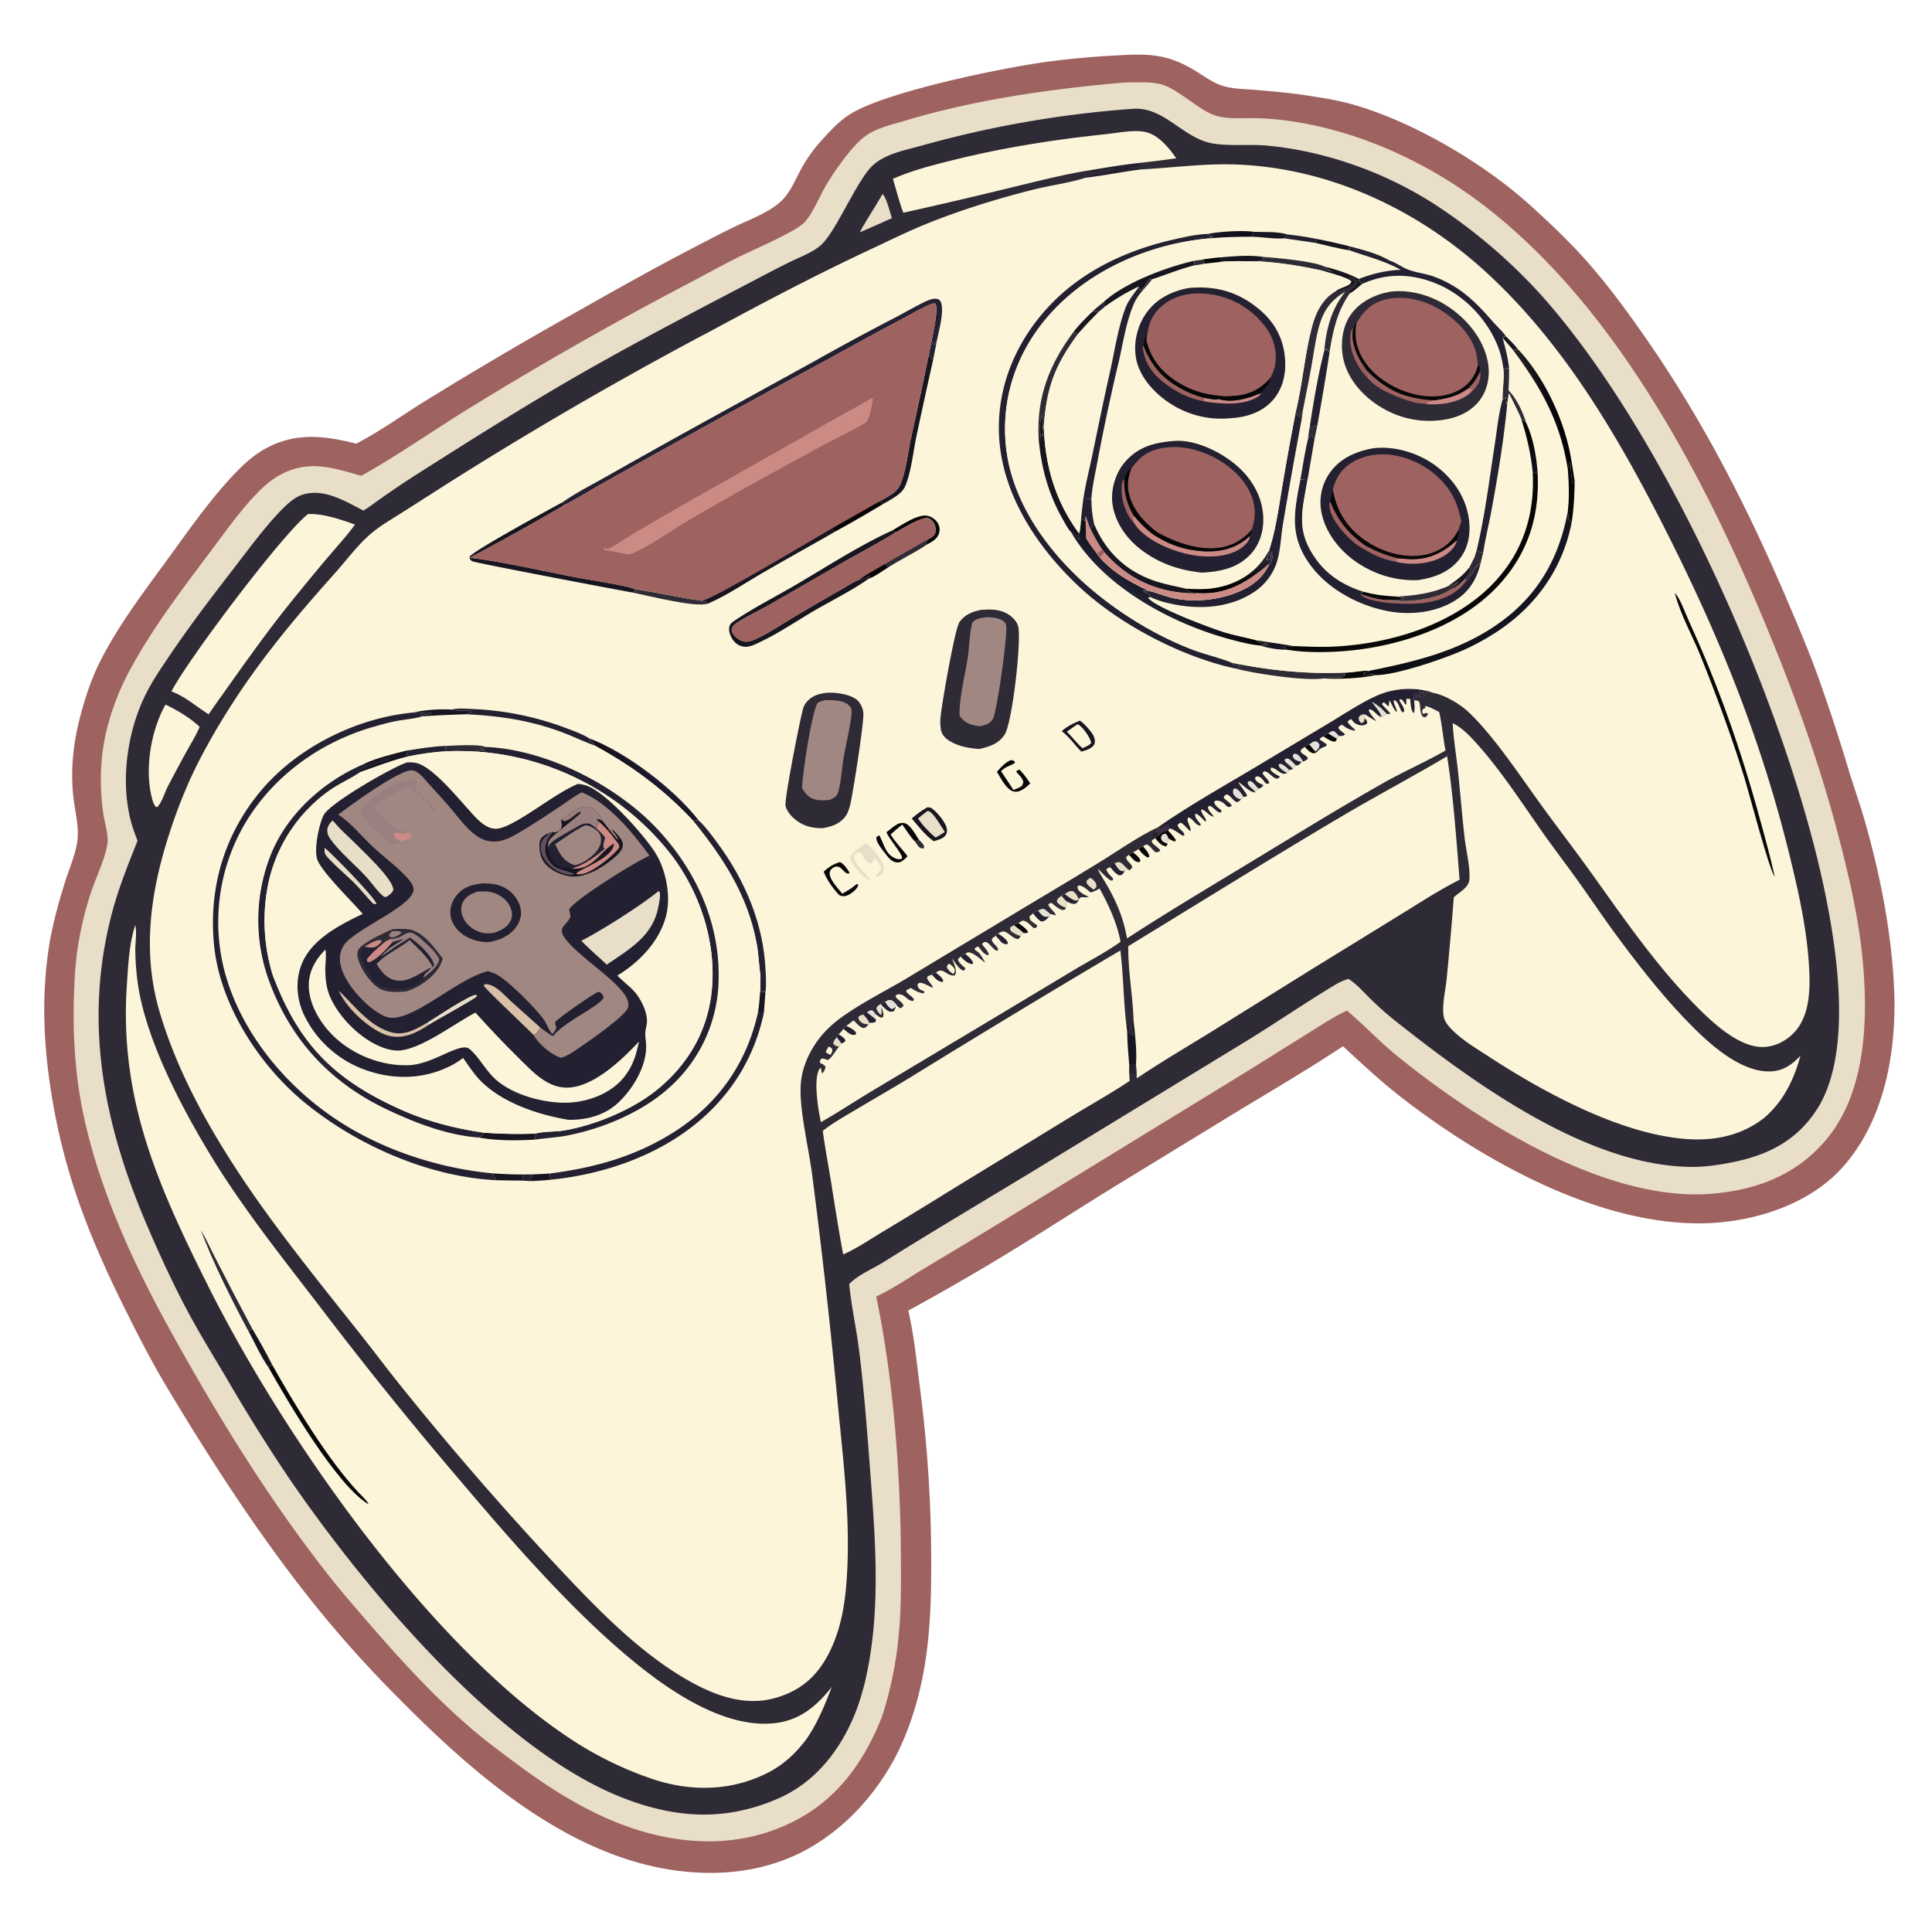<svg width="166" height="166" fill="none" xmlns="http://www.w3.org/2000/svg"><path d="m96.43 4.737.131-.008c2.75-.149 4.226.12 6.538 1.6.679.435 1.325.887 2.116 1.095.858.226 1.815.228 2.697.304 1.479.126 2.951.254 4.42.479 1.387.212 2.784.435 4.13.835 5.18 1.537 11.054 5.009 15.04 8.617 1.668 1.51 3.335 3.088 4.826 4.774 1.866 2.11 3.539 4.398 5.142 6.71 4.803 6.923 8.554 14.218 11.877 21.946.958 2.227 1.913 4.466 2.752 6.741a163.503 163.503 0 0 1 2.784 8.47c.44 1.432.946 2.84 1.356 4.281 1.316 4.61 2.279 9.52 2.502 14.317.248 5.35-.787 11.43-4.521 15.501-2.841 3.098-7.425 4.553-11.524 4.698-9.164.324-19.286-5.369-26.312-10.826-1.74-1.352-3.378-2.88-4.991-4.378-2.921 1.936-5.98 3.73-8.979 5.546l-9.613 5.876c-3.573 2.173-7.078 4.462-10.651 6.633a214.387 214.387 0 0 1-8.11 4.66c.476 2.037.699 4.204.958 6.282a115.603 115.603 0 0 1 1.012 15.075c.011 3.035-.058 6.073-.549 9.075-.474 2.9-1.342 5.759-2.75 8.341-1.668 2.942-3.904 5.427-6.81 7.193-4.308 2.618-9.54 2.848-14.33 1.662-8.183-2.028-15.295-8.244-21.097-14.096a101.172 101.172 0 0 1-8.892-10.105c-4.092-5.327-7.751-11.015-11.202-16.775-1.344-2.244-2.568-4.622-3.728-6.966-3.187-6.445-5.324-12.015-6.362-19.147-.552-3.795-.678-7.532-.153-11.337.287-2.074.846-4.11 1.476-6.103.34-1.077.853-2.25 1.021-3.36.184-1.218-.166-2.494-.311-3.704-.273-2.275-.067-4.546.49-6.767.458-1.823 1.027-3.57 1.89-5.247 1.573-3.051 3.688-5.82 5.705-8.587 1.629-2.236 3.24-4.55 5.085-6.615.898-1.004 1.922-2.063 3.087-2.75 2.634-1.556 5.206-1.282 8.021-.553 2.046-1.058 4.141-2.574 6.129-3.79a350.805 350.805 0 0 1 12.343-7.27c3.508-1.983 7.049-3.988 10.624-5.84 1.125-.583 2.249-1.177 3.39-1.727 1.22-.588 2.737-1.14 3.791-2.003 1.052-.861 1.441-2.082 2.096-3.221a13.181 13.181 0 0 1 1.603-2.197c.76-.845 1.63-1.784 2.618-2.36 3.278-1.91 12.848-3.867 16.756-4.407a74.854 74.854 0 0 1 6.48-.572z" fill="#9E6260"/><path d="M96.604 7.09c3.432-.067 3.337-.04 6.145 1.918.553.385 1.151.77 1.805.957 1.002.288 2.262.163 3.312.187.849.019 1.696.082 2.539.188 6.628.865 13.022 3.937 18.16 8.155 4.246 3.485 7.836 7.64 10.975 12.141 4.895 7.02 8.712 14.773 12.006 22.65 2.607 6.237 4.879 12.527 6.559 19.08.842 3.283 1.598 6.61 1.925 9.991.492 5.095.341 11.424-3.106 15.545-2.562 3.061-5.985 4.349-9.891 4.666-9.129.739-20.145-6.298-26.945-11.805-1.523-1.234-2.865-2.667-4.356-3.933-1.199.56-2.357 1.337-3.482 2.038l-5.297 3.307-19.875 12.177a733.809 733.809 0 0 1-7.629 4.612c-1.364.819-2.722 1.766-4.164 2.438 1.478 7.047 2.09 15.181 2.121 22.377.01 2.258.034 4.5-.19 6.751a32.455 32.455 0 0 1-1.435 6.975c-1.44 3.63-3.598 6.797-7.088 8.726-4.19 2.316-8.875 2.459-13.4 1.155-4.089-1.177-7.764-3.481-11.147-6.014-1.278-.956-2.568-1.913-3.775-2.958-2.925-2.532-5.594-5.395-8.13-8.31-1.403-1.613-2.813-3.22-4.131-4.904-5.18-6.612-9.617-13.868-13.663-21.218-3.282-5.963-6.386-12.871-7.545-19.608-.466-2.713-.626-5.541-.56-8.29.042-1.7.114-3.373.402-5.053.265-1.547.644-3.14 1.167-4.62.434-1.228 1.083-2.574 1.31-3.849.14-.784-.224-1.81-.339-2.605-.39-2.703-.274-5.403.495-8.03a21.93 21.93 0 0 1 1.772-4.338c1.97-3.634 4.417-6.847 6.89-10.138 1.324-1.76 2.61-3.616 4.16-5.186.57-.577 1.177-1.09 1.893-1.475 2.412-1.298 4.486-.624 6.942.1 3.319-1.859 6.45-4.091 9.703-6.07a310.772 310.772 0 0 1 18.24-10.374c1.523-.801 3.031-1.64 4.573-2.404 1.26-.625 4.534-2.008 5.475-2.846.725-.646 1.428-2.413 1.965-3.303a23.969 23.969 0 0 1 2.062-2.918c.515-.62 1.128-1.246 1.848-1.625.85-.447 1.89-.687 2.807-.964 6.105-1.84 12.558-2.744 18.897-3.296z" fill="#E9DEC8"/><path d="M97.215 9.357c2.632-.264 4.183 2.207 6.551 2.873 1.356.383 3.528.14 5.018.274 5.16.466 10.419 2.369 14.735 5.216a46.797 46.797 0 0 1 8.879 7.608c10.853 12.115 21.201 35.64 24.443 51.535 1.069 5.24 2.319 13.912-.811 18.585-1.763 2.634-4.223 3.832-7.238 4.426-1.149.227-2.321.399-3.496.387-8.872-.089-18.543-7.127-25.221-12.396a27.95 27.95 0 0 1-2.167-1.89c-.627-.603-1.257-1.35-1.979-1.821l-.074-.046a5.006 5.006 0 0 0-1.114.492c-2.535 1.522-4.984 3.206-7.502 4.758l-18.58 11.33c-4.253 2.58-8.533 5.113-12.746 7.755-.923.579-2.212 1.103-2.949 1.888.185 1.92.623 3.841.86 5.763.412 3.342.67 6.709.925 10.066.469 6.184.993 12.403-.463 18.502-.209.785-.432 1.581-.726 2.337-1.267 3.258-3.431 6.103-6.687 7.527-4.56 1.995-8.88 1.711-13.436-.084-10.687-4.209-22.204-18.078-28.597-27.425a149.672 149.672 0 0 1-5.362-8.578c-1.049-1.781-2.136-3.526-3.124-5.343-1.355-2.491-2.577-5.144-3.696-7.749-3.777-8.787-5.525-17.622-3-27.037.553-2.065 1.368-4.088 2.161-6.072-.117-.299-.23-.6-.336-.902-1.237-3.591-.666-8.218.998-11.601.627-1.274 1.427-2.427 2.221-3.599 1.67-2.465 3.463-4.81 5.282-7.166 1.28-1.658 3.06-4.096 4.554-5.505.411-.388.924-.797 1.467-.966 1.84-.571 3.651.57 5.22 1.367.497-.282.966-.665 1.435-.993a81.619 81.619 0 0 1 2.954-1.992c4.762-3.028 9.67-6.141 14.57-8.932 4.767-2.714 9.658-5.265 14.518-7.81 1.003-.53 2.011-1.05 3.024-1.562.877-.435 1.975-.827 2.733-1.45 1.271-1.047 2.889-5.039 4.272-6.647 1.078-1.254 3.042-1.563 4.574-2.002a91.678 91.678 0 0 1 17.91-3.121z" fill="#2E2B36"/><path d="M99.353 71.425c.095.089.2.175.286.273l-.303.258c-.113-.05-.191-.109-.29-.183l.014-.15.293-.198z" fill="#232131"/><path d="M71.208 89.917c.103.045.195.117.288.18.051.24-.026.318-.127.537a4.215 4.215 0 0 1-.371-.179l-.035-.15.245-.388z" fill="#FDF5D9"/><path d="m75.672 86.256.278.309-.155.15-.061-.082.016.493-.072.076a1.69 1.69 0 0 1-.383-.534c.066-.241.178-.27.377-.412z" fill="#E5E1D9"/><path d="M81.527 82.787c.23.136.377.265.508.497-.005.231.002.23-.15.403-.251-.202-.46-.333-.537-.65l.179-.25z" fill="#FDF5D9"/><path d="M72.087 89.94c-.234-.07-.339-.07-.5-.262.04-.268.144-.35.312-.557l.411.537c-.076.09-.167.179-.223.282z" fill="#E9DEC8"/><path d="m97.022 91.469.583-.025-.005.048c-.014.245-.027.485-.07.726-.199.037-.327-.05-.512-.122l.004-.627z" fill="#232131"/><path d="M89.19 78.246c.23-.128.27-.173.54-.147.173.14.342.28.507.426l-.089.246c-.107.003-.239.015-.347-.003-.262-.043-.449-.33-.612-.522z" fill="#E5E1D9"/><path d="M95.754 74.178c.221-.08.334-.172.56-.04.273.16.433.474.738.638-.223-.006-.26-.06-.43.098-.1-.007-.2-.01-.297-.038-.228-.063-.439-.461-.571-.658z" fill="#E9DEC8"/><path d="M95.754 74.178c.132.197.343.594.571.658.097.027.197.03.296.038-.02.032-.039.065-.061.096-.141.195-.155.204-.383.243-.323-.117-.563-.456-.79-.706.104-.123.245-.225.367-.33z" fill="#232131"/><path d="M74.622 87.998c-.28.001-.448-.011-.67-.207a.497.497 0 0 1-.198-.41c.137-.137.249-.163.433-.212.221.235.386.426.524.719l-.089.11zM93.64 75.427c.139.048.115.025.211.105.191.16.35.324.358.588.006.155-.138.22-.245.321-.147-.117-.312-.234-.445-.367-.158-.16-.158-.19-.158-.4l.28-.247zM91.214 76.967c.137.155.288.368.453.489l-.096.528c-.316-.089-.614-.252-.776-.537.073-.276.195-.311.419-.48zM87.688 80.418c-.29-.065-.528-.215-.779-.366-.102-.175-.143-.166-.103-.376l.318-.19c.254.229.595.432.823.673-.134.079-.191.118-.26.26z" fill="#E9DEC8"/><path d="M74.487 86.985c.183-.133.219-.182.44-.192.134.11.212.193.3.342l-.102.137.145.357-.031.165c-.18.097-.328.087-.527.094-.138-.293-.303-.484-.525-.719l.3-.184z" fill="#232131"/><path d="M74.486 86.985c.184-.133.22-.182.441-.192.133.11.212.193.3.342l-.103.137.146.357c-.243-.237-.515-.437-.784-.644z" fill="#E5E1D9"/><path d="M91.483 76.82c.262-.165.356-.271.67-.263.256.13.442.445.531.713l.016-.014c-.062.197-.102.267-.266.393-.31.061-.5-.046-.766-.193-.165-.121-.316-.334-.453-.489l.268-.147z" fill="#E9DEC8"/><path d="M91.483 76.82c.281.197.723.605 1.062.556l.14-.107.015-.013c-.062.197-.102.266-.266.393-.31.061-.5-.046-.766-.193-.165-.121-.316-.334-.453-.49l.268-.147zM93.624 14.632c1.432-.24 2.865-.486 4.31-.64l-.067.275c-.21.052-.394.077-.609.089l-.066.121c.27.01.586-.012.84.082-1.593.199-3.176.53-4.766.713l-.06-.034-.005-.061c.816-.193 1.664-.217 2.436-.551l.046-.117c-.627-.12-1.526.402-2.06.123z" fill="#232131"/><path d="M97.403 87.753c.123 1.076.296 2.618.202 3.691l-.584.025c-.078-.946-.161-1.886-.17-2.835.005-.21.001-.401.078-.601.046.227.046.411.028.642l-.007.085.43.295.053-.012c-.059-.354-.174-.79-.075-1.143l.045-.147z" fill="#171620"/><path d="M75.829 16.67c.362.348.63 1.565.805 2.07-.702.32-1.406.635-2.114.943l-.647.27c.604-1.12 1.327-2.175 1.956-3.283z" fill="#E9DEC8"/><path d="M14.227 60.534c1.004.497 2.117 1.141 2.927 1.923-.322.752-.757 1.444-1.153 2.158a159.933 159.933 0 0 0-1.657 3.105c-.213.468-.409 1.094-.723 1.496-.11.142-.046.103-.219.125-.199-.223-.27-.482-.346-.768-.653-2.464-.082-5.844 1.17-8.039zM76.719 15.372c1.601-.72 3.39-1.172 5.09-1.597 4.346-1.085 8.696-1.771 13.149-2.239 1.022-.107 2.33-.384 3.337-.218 1.189.196 2.121 1.352 2.77 2.284-1.042.146-2.086.276-3.132.39-1.444.154-2.877.401-4.31.64-2.323.366-4.619.974-6.905 1.52a424.03 424.03 0 0 1-9.103 2.125c-.359-.93-.597-1.95-.896-2.905zM26.462 44.173c1.258-.077 2.858.475 4.04.902-.71.965-1.51 1.838-2.283 2.75a201.881 201.881 0 0 0-3.363 4.08c-2.283 2.839-4.367 5.856-6.484 8.819l-.446.65c-1.061-.664-2.011-1.527-3.195-1.97 1.36-2.651 9.516-13.515 11.731-15.23zM93.559 77.044c-.29-.107-.585-.255-.808-.474-.144-.14-.17-.241-.165-.433l.162-.061c.398.083.64.354.953.602.307-.068.505-.173.768-.342.794 1.413 1.51 2.982 1.81 4.584-1.209.868-2.584 1.578-3.865 2.34l-6.738 4.045-10.821 6.476c-1.445.868-2.855 1.804-4.32 2.636-.215-.945-.666-3.658-.144-4.531.07-.116.031-.086.147-.114l.067.417.038.024c.193-.161.226-.304.29-.536-.09-.19-.285-.253-.463-.343l-.04-.134.135-.245c.224-.022.352.05.556.13.373-.207.66-.815.965-1.145.056-.103.148-.192.223-.282l-.41-.537.156-.267a1.71 1.71 0 0 0 .41-.458.532.532 0 0 1 .255-.255l.627-.473c.258.25.498.585.86.668.249-.073.263-.137.416-.338l.089-.11c.199-.007.348.003.527-.095l.031-.164-.145-.358.102-.137c.136.113.235.196.4.265.145.06.087.05.24-.008.092-.235-.006-.447-.072-.677l.155-.15-.278-.308c.123-.12.215-.135.38-.169.24-.147.257-.162.534-.146.221.133.349.243.483.469.082.08.167.147.258.217.185-.063.194-.062.303-.224-.098-.33-.505-.478-.689-.782l.08-.143c.703-.232.853.539 1.437.525l.072-.123c-.155-.33-.575-.423-.68-.755.138-.113.261-.17.426-.236.36.249.674.413 1.112.467l.024-.185.1.068-.09.113.046-.154-.088-.035-.115-.048c-.093-.037-.142-.046-.224-.11a.526.526 0 0 1-.206-.438l.152-.126c.38-.005.801.284 1.153.434.041-.222-.463-.584-.488-.9.13-.148.235-.171.422-.223.143-.155.14-.15.349-.174.593-.57.959.377 1.619.224.013-.022.028-.041.038-.065.169-.412-.156-.995-.28-1.389.25.338.57.895.962 1.05l.15-.077.023-.14c-.207-.196-.593-.475-.627-.767l.226-.22c.161-.156.19-.192.404-.24l.21-.13c.496-.022 1.087.615 1.514.895-.192-.31-.428-.806-.738-1-.18-.113-.114-.02-.182-.212.147-.126.132-.148.337-.166.213.298.435.615.792.744l.089-.082c-.103-.358-.376-.58-.582-.88.031-.038.056-.083.094-.115.393-.341.784.598 1.208.69l.085-.109c-.083-.346-.471-.472-.552-.852.092-.2.155-.209.349-.32l.01-.103.189-.105c.238-.12.355-.24.627-.133.358.141.7.614 1.09.606.132-.097.144-.105.21-.264.067-.141.124-.18.258-.26-.228-.24-.568-.444-.823-.672.124-.07.266-.119.396-.175.13-.097.24-.16.392-.219.376.103.609.375.88.64.22.017.175 0 .33-.13l-.026-.119c-.145-.098-.3-.195-.433-.31-.163-.138-.198-.22-.206-.427l.298-.268c.116-.135.274-.169.436-.232.163.192.35.48.612.522.108.018.24.006.347.002l.089-.245c.152.05.304.082.462.113.084-.13-.576-.65-.629-.923.131-.105.11-.11.293-.129.206.181.445.375.684.51.172.096.279.113.463.056l.06-.168.096-.528c.266.147.456.254.766.193.164-.127.204-.196.266-.393.2-.323.455-.05.86-.212z" fill="#FDF5D9"/><path d="m71.898 89.121.157-.267c.226.167.513.305.594.576a.89.89 0 0 1-.34.228l-.41-.537zM80.074 83.752c.144-.154.14-.15.35-.174.231.2.51.388.621.683l-.058.117c-.42-.046-.645-.332-.913-.626zM75.672 86.256c.123-.12.215-.135.38-.169.174.23.308.493.577.602a.844.844 0 0 0 .335-.21.821.821 0 0 1-.186.412c-.187.05-.315.056-.49-.047-.122-.072-.234-.184-.338-.28l-.278-.308z" fill="#232131"/><path d="M87.123 79.486c.124-.069.266-.118.396-.174.225.181.769.536.811.807a.604.604 0 0 1-.384.04c-.228-.241-.568-.444-.823-.673z" fill="#070708"/><path d="M76.053 86.088c.238-.147.256-.162.533-.146.221.133.349.242.483.468l-.105.068a.844.844 0 0 1-.335.211c-.269-.109-.403-.372-.576-.601z" fill="#E5E1D9"/><path d="M72.465 88.396a.532.532 0 0 1 .255-.255c.298.16.64.29.828.583l-.01.159a.544.544 0 0 1-.409-.001c-.234-.097-.468-.326-.664-.486zM82.533 82.194c.162-.155.19-.192.405-.24.257.233.567.45.677.79l-.084.104c-.445-.091-.678-.346-.998-.654zM85.761 80.209c.293.215.657.42.825.75l-.02.164a.632.632 0 0 1-.47-.12c-.097-.07-.173-.183-.25-.272-.093-.107-.19-.21-.284-.315l.01-.102.19-.105zM89.19 78.246c.163.192.35.48.612.522.108.018.24.006.347.002-.249.217-.349.396-.692.402-.29-.16-.49-.446-.703-.694.116-.135.274-.169.436-.232z" fill="#232131"/><path d="M119.61 59.343c1.122-.248 2.452-.218 3.536.187-.438.14-.769-.176-1.212-.084.077.164.371.244.535.331-.145.128-.176.1-.361.117-.113-.11-.087-.048-.105-.17-.193.242-.253.209-.548.26v.134l.043.073c.215-.01.249-.014.435.09.169.445-.01 1.097.427 1.379l-.041-.088.141.07c.11-.102.182-.157.243-.297l-.118-.09-.324.086c-.097-.194-.06-.196-.016-.398.086-.054.146-.089.244-.122l-.07-.16c.408.043.862.333 1.234.51.261 1.094.327 2.215.548 3.314-1.762 1.005-3.63 1.819-5.396 2.82-3.794 2.152-7.502 4.437-11.23 6.698-3.592 2.178-7.221 4.335-10.74 6.628-.283-1.623-.824-2.986-1.634-4.416-.296-.522-.642-1.026-.888-1.572.38.315.725.796 1.151 1.017l.147-.02.025-.153c-.2-.26-.503-.472-.579-.786a.67.67 0 0 1 .33-.194c.228.25.467.589.79.706.228-.038.242-.048.383-.243.023-.03.041-.064.062-.096.17-.159.207-.105.43-.098l.233-.221c-.05-.412-.503-.492-.523-.922l.25-.184c.116-.128.187-.151.344-.216l.478-.273c.154-.13.183-.186.387-.225a.589.589 0 0 1 .3-.177c.341.115.47.463.763.664.207.004.226-.003.402-.114-.056-.258-.495-.44-.657-.676-.093-.135-.068-.068-.034-.255l.272-.144.07-.077.302-.258c-.086-.097-.19-.184-.286-.273l.271-.213-.183-.1c2.832-1.996 6.175-3.834 9.157-5.642l5.622-3.367c1.151-.69 2.293-1.447 3.489-2.056.614-.312 1.224-.57 1.901-.704z" fill="#FDF5D9"/><path d="M112.113 64.181c.137-.115.22-.183.397-.22.165.2.324.415.516.59l.08.107c-.082.033-.189.05-.276.071-.316-.1-.493-.316-.717-.548z" fill="#070708"/><path d="m121.162 60.057.293.061.043.073c.033.359.086.695-.008 1.048h-.087c-.188-.376-.201-.77-.241-1.182z" fill="#232131"/><path d="M113.707 63.27c.162-.127.225-.188.426-.25.24.147.48.3.726.44l-.051.193-.151.076c-.358-.05-.648-.271-.95-.458zM97.834 72.96c.154-.13.182-.186.387-.225.222.269.495.521.536.88l-.14.068c-.35-.184-.545-.414-.783-.723zM97.012 73.449c.116-.128.187-.151.344-.216.244.202.478.369.62.659l-.022.168c-.193.022-.3.013-.46-.11-.174-.133-.335-.339-.482-.501zM99.64 71.698c.035-.04.064-.084.104-.117.14-.118.453-.233.635-.207.228.25.452.49.64.772l-.014.143c-.234.009-.415-.135-.609-.25l-.09.44c-.012.152-.026.136-.119.245-.39-.043-.688-.404-.92-.692l.07-.076.303-.258z" fill="#070708"/><path d="M100.305 72.48c-.166-.024-.304-.129-.448-.212-.115-.203-.114-.204-.077-.434.16-.17.145-.189.373-.202.145.133.183.221.242.407l-.09.44z" fill="#E5E1D9"/><path d="M119.611 59.343c1.122-.248 2.452-.218 3.536.187-.438.14-.769-.176-1.212-.084.077.164.371.244.535.331-.145.128-.176.1-.361.117-.113-.11-.087-.048-.105-.17-.193.242-.253.209-.548.26v.134l-.292-.061-.283-.03c-.119.181.011.338-.079.533-.122-.123-.196-.253-.284-.4l-.205-.09-.078.06c.049.153.112.257.2.388.12.176.168.311.221.516l-.059.151-.102.018c-.262-.283-.338-1.006-.735-1.044-.057.303.252.667.259 1.024-.23-.11-.461-.759-.638-1.01-.021.174-.041.349-.06.523a3.565 3.565 0 0 1-.38-.332l-.154.022-.033.148c.243.262.506.523.724.806l-.323-.002c-.156.07-.276.157-.422.24-.019.01-.039.014-.058.022-.38-.112-.555-.528-.954-.656l-.132.07c.125.34.455.67.679.956-.359-.184-.698-.407-1.041-.62l.036.352c.145.182.212.21.209.449-.157.13-.248.179-.457.174-.266-.005-.559-.115-.736-.315-.062-.071-.118-.148-.174-.224-.158.069-.237.1-.327.25.19.262.403.45.651.657l-.024.085c-.429-.048-.749-.24-1.083-.503-.183.063-.204.076-.327.226.063.218.243.31.411.447.122.1.078.052.156.18-.182.115-.295.099-.507.11l-.195.222c-.246-.14-.485-.293-.726-.44-.201.062-.264.123-.426.251l-.287.164-.02.116c.202.127.394.258.584.403l-.011.131c-.131.062-.268.116-.399.178-.195.091-.324.24-.469.395l-.08-.106c-.192-.177-.351-.39-.516-.592-.177.038-.26.106-.397.221-.207.135-.305.143-.365.39.168.29.556.32.631.621a1.01 1.01 0 0 1-.419.238l-.146.018c-.088.204-.143.202-.323.32l-.151-.003c-.09.099-.191.19-.251.31l-.304.092-.202.26c-.258.077-.319.09-.555-.041-.273-.153-.479-.392-.796-.438l-.074.15c.135.291.517.457.789.614l-.018.095c-.102.056-.153.122-.274.087-.409-.117-.606-.597-1.052-.624l-.125.161c.143.32.502.507.582.85-.164.086-.14.065-.307.035-.162-.206-.38-.558-.651-.596-.083-.011-.125 0-.202.011l-.072.144c.098.284.303.38.555.506l.174.084c-.171.196-.185.234-.434.298-.179.127-.204.129-.27.335-.615-.1-.935-.6-1.453-.898l.056.1c.212.373.53.68.701 1.066-.141.112-.145.091-.314.106-.06.047-.149.105-.198.163-.154.195-.153.236-.391.287-.344-.165-.5-.548-.842-.672-.171.101-.212.074-.27.275.172.261.606.447.691.716-.177.106-.171.109-.373.074l-.084-.081c-.31-.294-.474-.454-.92-.44l-.14.099c.035.233.223.415.405.555.059.045.122.085.183.126l.051.17-.121.079c-.385-.098-.56-.49-.927-.59l-.12.113c.02.316.343.549.498.82-.376-.012-.666-.56-1.077-.625-.036.352.368.636.432 1.01l-.114.007c-.21-.192-.542-.6-.819-.648-.038.2.016.322.125.49.097.148.222.286.338.421l-.039.118c-.467-.048-.583-.578-1.014-.708-.106.16-.097.157-.058.337.048.223.3.656.229.842-.276-.16-.641-.715-.889-.72l-.214.178c.046.412.552.507.577.89l-.106.057c-.39-.184-.775-.583-1.196-.637l-.081.196c-.182-.026-.495.089-.635.207-.04.033-.069.078-.103.117-.087-.097-.192-.184-.288-.273l.272-.213-.183-.1c2.832-1.996 6.175-3.834 9.157-5.642l5.622-3.367c1.151-.69 2.293-1.447 3.489-2.056.614-.312 1.224-.57 1.901-.704z" fill="#232131"/><path d="M121.455 59.983c-.017-.204-.033-.267.052-.45.233-.014.301.068.496.19-.193.243-.253.21-.548.26z" fill="#3A2D44"/><path d="M114.133 63.02c.214-.162.226-.217.503-.195.155.132.286.256.418.413l-.195.222c-.246-.14-.485-.293-.726-.44z" fill="#E5E1D9"/><path d="M117.262 61.703c-.038.218-.034.257-.182.417l-.182-.03c-.141-.19-.15-.21-.162-.446.15-.235.23-.216.49-.294l.036.353z" fill="#E9DEC8"/><path d="M111.813 65.447c-.251-.026-.398-.101-.61-.225-.119-.187-.136-.18-.1-.396l.173-.078c.356.094.504.385.683.681l-.146.018zM110.581 66.426c-.171-.116-.358-.231-.517-.365-.146-.125-.186-.214-.201-.4l.164-.034c.316.1.52.32.756.54l-.202.26zM117.867 60.29c.517.293.892.61 1.287 1.048-.157.07-.277.156-.423.24-.018.01-.039.014-.058.021.053-.256-.641-1.036-.806-1.31zM111.088 66.075c-.196-.285-.514-.427-.713-.725l.042-.136.213-.057c.286.126.495.388.71.608-.09.099-.191.19-.252.31zM107.852 68.098a.752.752 0 0 0-.229-.297c-.206-.175-.363-.288-.437-.557l.092-.12.19-.013c.256.157.455.43.654.652-.179.127-.205.13-.27.335z" fill="#E5E1D9"/><path d="M99.625 71.211c.246-.142.482-.294.754-.383.082.106.091.215.081.35l-.081.196c-.182-.026-.495.089-.635.207-.04.033-.069.078-.103.117-.087-.098-.192-.184-.288-.273l.272-.214z" fill="#3A2D44"/><path d="M112.508 63.96c.188-.147.309-.265.562-.265.218.11.218.105.312.33-.06.29-.107.354-.358.527-.192-.176-.351-.39-.516-.592zM106.645 68.635l-.183.013c-.185-.09-.344-.178-.455-.361-.1-.165-.068-.326-.021-.497l.147-.052c.351.122.516.436.709.734-.06.047-.149.105-.197.163z" fill="#E5E1D9"/><path d="M70.695 97.168c.86-.691 1.885-1.254 2.831-1.819 1.577-.94 3.172-1.854 4.74-2.81a1083.564 1083.564 0 0 1 17.998-10.874c.283 2.31.265 4.669.587 6.97.008.948.092 1.888.17 2.834l-.004.627.044.776c-1.594 1.072-3.305 2.016-4.946 3.018l-10.092 6.168a471.1 471.1 0 0 1-6.231 3.808c-1.084.654-2.185 1.406-3.344 1.916-.391-2.067-.706-4.144-1.04-6.22-.235-1.465-.52-2.92-.713-4.394zM96.942 81.296c6.114-3.728 12.18-7.514 18.346-11.158 2.99-1.766 6.066-3.391 9.051-5.16.545 3.504.785 7.077 1.071 10.612-1.816.912-3.519 2.038-5.25 3.1l-7.463 4.594-8.517 5.305c-2.179 1.343-4.38 2.637-6.507 4.063-.014-.381 0-.786-.073-1.16l.005-.048c.094-1.073-.08-2.615-.201-3.691-.066-2.145-.485-4.324-.462-6.457z" fill="#FDF5D9"/><path d="M124.812 62.129c.818.404 1.493 1.114 2.093 1.785 2.017 2.256 3.735 4.888 5.467 7.367 1.046 1.496 2.159 2.938 3.219 4.422 1.138 1.593 2.225 3.22 3.392 4.794 1.937 2.609 3.943 5.175 6.224 7.496 1.657 1.688 4.286 4.089 6.814 4.066 1.15-.01 1.911-.55 2.672-1.344-.566 2.08-1.445 3.887-3.089 5.315-1.855 1.466-4.08 1.977-6.411 1.854-5.724-.304-12.454-3.965-17.2-7.053-1.154-.75-2.59-1.592-3.491-2.635-.282-.326-.452-.629-.488-1.062-.085-1.006.194-2.1.293-3.109.223-2.302.429-4.617.603-6.923.326-.314.737-.541 1.038-.88.169-.19.291-.426.308-.682.069-1.057-.292-2.472-.416-3.553-.216-1.892-.361-3.79-.564-5.684-.149-1.388-.386-2.781-.464-4.174zM11.622 79.489c.146.62.002 1.44.003 2.092a22.6 22.6 0 0 0 .157 2.472c.56 4.954 3.8 11.087 6.37 15.302 2.786 4.567 6.184 8.803 9.432 13.044a337.396 337.396 0 0 0 12.275 15.191c4.457 5.259 9.846 11.424 15.22 15.675 3.068 2.427 7.493 5.278 11.56 4.782 2.118-.258 3.551-1.482 4.83-3.107-.607 1.574-1.214 3.089-2.18 4.487-.932 1.246-1.984 2.218-3.382 2.922-3.09 1.556-6.554 1.604-9.816.516a30.407 30.407 0 0 1-6.696-3.214c-12.267-7.867-25.008-26.151-31.522-39.178-4.272-8.544-7.629-15.997-6.975-25.806.112-1.676.193-3.578.724-5.178z" fill="#FDF5D9"/><path d="M21.687 114.19a52.89 52.89 0 0 1 1.701 3.077l-.32.221c-.643-.929-1.145-2.041-1.681-3.037.078-.151.15-.185.3-.261z" fill="#171620"/><path d="M21.387 114.451c-1.357-2.514-3.174-6.131-4.133-8.782.496.851.89 1.741 1.345 2.612 1.01 1.98 2.04 3.949 3.088 5.909-.149.076-.222.11-.3.261z" fill="#2E2B36"/><path d="M23.389 117.267c1.95 3.457 4.727 8.078 7.377 10.925.173.186.915.882.88 1.05-2.72-1.634-6.909-8.795-8.578-11.754l.32-.221z" fill="#070708"/><path d="M98.03 14.56c2.689-.144 5.294-.511 8.011-.43 7.949.239 15.521 3.74 21.38 9.016 3.445 3.101 6.421 6.785 8.982 10.641 2.556 3.849 4.785 7.948 6.862 12.068 4.538 9.006 8.053 17.705 10.47 27.526.801 3.257 1.548 6.552 1.714 9.914.088 1.778.028 3.942-1.224 5.345-.677.758-1.667 1.285-2.692 1.319-1.938.065-4.036-1.79-5.329-3.052-3.634-3.553-6.508-7.754-9.453-11.867-1.514-2.116-3.108-4.171-4.626-6.283-1.674-2.329-3.875-5.617-5.93-7.56-.742-.7-2.048-1.484-3.049-1.666-1.085-.406-2.414-.436-3.537-.187-.677.134-1.287.391-1.901.703-1.195.61-2.337 1.366-3.488 2.056l-5.622 3.367c-2.982 1.808-6.326 3.646-9.158 5.642-1.515.69-3.342 1.967-4.796 2.865-2.397 1.48-4.823 2.91-7.236 4.365l-9.629 5.792c-1.768 1.047-3.636 1.98-5.317 3.161-.978.688-1.843 1.507-2.488 2.521-.686 1.08-1.128 2.261-1.182 3.546-.091 2.16.73 5.441 1.011 7.732a578.524 578.524 0 0 1 2.207 19.794c.505 5.2 1.164 10.549.657 15.774-.183 1.893-.61 3.806-1.503 5.498-.996 1.888-2.352 3.064-4.399 3.688-2.511.766-4.967-.021-7.2-1.224-4.703-2.535-8.77-6.926-12.386-10.79a273.807 273.807 0 0 1-12.73-14.739c-1.175-1.46-2.298-2.962-3.462-4.432-3.978-5.022-8.069-10-11.474-15.439-2.398-3.83-4.505-7.91-5.792-12.256-1.528-5.155-.807-10.27.81-15.29.817-2.535 1.763-4.844 3.034-7.187 3.19-5.877 6.808-10.318 11.232-15.265.97-1.085 1.89-2.343 2.985-3.297.847-.738 1.846-1.303 2.792-1.904l3.729-2.382A338.22 338.22 0 0 1 61.26 28.34c4.45-2.403 8.871-4.73 13.452-6.876 1.736-.813 3.455-1.664 5.238-2.37 2.864-1.134 5.933-2.078 8.925-2.823 1.401-.349 2.887-.535 4.262-.959l.128-.04c1.59-.183 3.172-.514 4.765-.712z" fill="#FDF5D9"/><path d="M78.633 72.315c.102-.075.207-.112.324-.16.19.192.408.358.453.638l-.08.117c-.191-.023-.297-.051-.43-.201-.101-.115-.185-.265-.267-.394z" fill="#2E2B36"/><path d="M129.111 29.053c.102-.132.119-.118.268-.172.36.35.703.693 1.015 1.09-.124.044-.247.09-.369.135l-.914-1.053z" fill="#171620"/><path d="m80.043 29.304.152.271.1.01c.063-.093.121-.195.194-.28l-.31 1.598c-.236-.181-.246-.262-.349-.534l.213-1.065z" fill="#232131"/><path d="M115.525 57.789c.697.008 1.378-.196 2.081-.143l-.059.107-.345.06-.058.14c.177.11.19.093.392.046.051-.012.101-.03.152-.045.192-.053.319-.001.504.057-1.383.277-3.037.356-4.44.276.447-.154.933-.043 1.392-.088.208-.02.302-.043.437-.201l-.056-.209zM76.656 45.582c.75-.412 2.22-1.481 3.09-1.252.358.095.695.347.867.678.144.278.155.587.047.879-.183.494-.678.707-1.106.953l.109-.461c.223-.127.518-.26.648-.495.107-.192.094-.456.042-.663-.072-.288-.265-.565-.546-.68-.53-.22-2.298.91-2.834 1.196l-.317-.155zM72.17 74.073c.33.126.64.602.821.9l-.08.1c-.23-.036-.295-.131-.46-.284-.09-.083-.206-.22-.316-.273a.515.515 0 0 0-.54.037c-.157.098-.286.23-.305.422-.057.58.73 1.366 1.078 1.81.302-.155.581-.34.866-.526.123-.109.244-.2.377-.297l.12.023c-.003.081.002.096-.035.182-.133.308-.614.663-.92.778-.234.088-.413.075-.644-.021-.53-.521-1.087-1.336-1.36-2.026.446-.413.812-.65 1.398-.825zM86.866 65.303c.142.023.198.05.32.118l.014.135c-.398.256-.774.297-1.127.653l-.06.063c.36.53.715 1.064 1.063 1.601.19-.075.399-.147.577-.246.187-.103.216-.229.273-.422-.069-.36-.355-.593-.585-.862l.02-.14.25-.065c.347.363.629.757.91 1.172-.12.113-.242.228-.372.33-.295.227-.642.45-1.032.368-.643-.134-1.132-1.171-1.465-1.695.372-.405.697-.79 1.214-1.01z" fill="#070708"/><path d="M54.6 50.633c1.918.267 3.8.739 5.718.984.217.058.323.08.481.252-1.073.352-5.154-.704-6.533-.974l.471-.114-.207-.084-.084.013.154-.077z" fill="#2E2B36"/><path d="M76.165 71.502c.444-.298.95-.914 1.548-.777.513.117.962 1.015 1.243 1.43-.116.048-.221.085-.324.16-.426-.398-.748-.995-1.108-1.464-.347.266-.672.557-1.001.844.405.676.985 1.237 1.452 1.873-.07.076-.14.15-.216.221-.218.2-.44.36-.756.308-.391-.066-.679-.41-.901-.71-.258-.35-.868-1.028-.802-1.456l.246-.17c.4.703.486 1.558 1.297 1.95.24.117.406.149.656.058.115-.34-1.088-1.632-1.334-2.267z" fill="#070708"/><path d="m74.356 72.476.15-.003c.481.45 1.17 1.212 1.38 1.844.077.232.078.464-.06.678-.107.168-.326.35-.522.4l-.024-.077c.07-.254.209-.375.395-.558l.078-.074c-.145-.314-.281-.603-.496-.878l-.124-.01c-.103.172-.177.335-.368.421-.365-.119-.601-.652-.781-.972-.164-.007-.244-.006-.387.078-.19.112-.194.16-.242.362.209.765.968 1.28 1.417 1.908l-.08.018c-.436-.232-.81-.596-1.123-.974-.201-.241-.566-.7-.466-1.04.103-.353.936-.936 1.253-1.123z" fill="#E9DEC8"/><path d="M105.879 56.949c3.236.657 6.343.978 9.646.84l.056.208c-.135.159-.229.181-.436.202-.46.045-.946-.066-1.393.088-1.544.262-6.018-.419-7.587-.845.178-.053.35-.123.524-.191a6.008 6.008 0 0 1-.818-.189l.008-.113z" fill="#2E2B36"/><path d="M92.786 61.913c.365.253 1.03.962 1.202 1.374.09.215.13.48.015.693-.188.348-.742.506-1.097.6-.566-.562-1.037-1.288-1.683-1.757.481-.429.976-.663 1.563-.91z" fill="#171620"/><path d="M92.59 62.225c.017.007.036.01.051.02.418.244 1.031 1.121 1.121 1.582-.166.23-.504.34-.757.46-.483-.42-.876-.966-1.337-1.419.3-.228.61-.434.922-.643z" fill="#FDF5D9"/><path d="M50.6 63.43c3.162 1.17 7.355 4.368 9.44 7.068-.183-.023-.356-.056-.541-.04-2.493-2.657-5.208-4.663-8.405-6.4-.112-.306-.369-.353-.494-.627z" fill="url(#a)"/><path d="m79.663 69.365.29.02c.48.29 1.14 1.086 1.347 1.619.089.228.103.52-.033.734-.204.325-.696.432-1.04.542-.735-.51-1.31-1.281-1.891-1.954.42-.368.849-.671 1.327-.96z" fill="#171620"/><path d="M79.693 69.678c.028.004.056.005.083.012.439.124 1.134 1.385 1.403 1.791-.248.186-.528.33-.797.484-.537-.446-1.126-1.06-1.505-1.646.26-.227.542-.43.816-.64z" fill="#E9DEC8"/><path d="M79.831 30.37c.103.27.113.352.349.533a603.745 603.745 0 0 0-1.455 6.662c-.255 1.227-.46 3.159-.978 4.266-.177.378-.55.678-.894.898-.33.21-.67.406-1.015.59l-.28-.229c.359-.21.727-.41 1.074-.638.355-.233.598-.516.757-.91.48-1.194.609-2.601.877-3.861.538-2.434 1.06-4.87 1.565-7.311z" fill="#171620"/><path d="M143.906 50.95c.421.384.961 1.879 1.225 2.457 2.501 5.458 4.455 11.013 6.038 16.805.463 1.697.951 3.397 1.312 5.118-.483-.636-2.217-7.279-2.615-8.561-1.094-3.52-2.382-7.015-3.759-10.433-.707-1.756-1.744-3.556-2.201-5.386z" fill="#070708"/><path d="M59.498 70.458c.184-.016.358.017.541.04.617.572 1.119 1.28 1.618 1.955 2.346 3.167 3.957 6.948 4.119 10.921.042.616.076 1.278-.009 1.89-.137-.043-.307-.05-.451-.072.03-.444.018-.901.025-1.347-.134-.946-.159-1.888-.339-2.833-.79-4.142-2.893-7.347-5.504-10.554z" fill="#232131"/><path d="M48.37 43.134c.014.066.058.235.054.3a204.247 204.247 0 0 1-8.044 4.483c3.148.403 6.213 1.136 9.324 1.728.868.165 4.304.685 4.897.988l-.154.077.084-.013.207.084c-.157.04-.314.078-.472.114-1.245-.217-13.491-2.542-13.69-2.672-.191-.124-.193-.163-.234-.371.203-.474 7.025-4.176 8.029-4.718zM74.648 49.716c-1.435 1.02-3.13 1.85-4.66 2.74-1.51.877-3.005 1.905-4.578 2.658-.45.215-.996.523-1.508.449-.43-.063-.748-.3-.98-.66-.198-.307-.359-.767-.233-1.132.083-.238.34-.383.538-.517 1.543-1.042 3.557-2.069 5.201-3.035 2.644-1.553 5.447-3.37 8.229-4.637l.316.155c-1.465.904-2.99 1.712-4.49 2.56l-6.246 3.597c-.969.56-2.042 1.034-2.966 1.658-.171.115-.318.252-.38.456-.045.146.011.31.092.434.203.312.571.6.943.673.352.07.719-.082 1.036-.225 1.025-.462 2.003-1.128 2.969-1.706a178.273 178.273 0 0 1 4.45-2.59c.45-.255.977-.638 1.462-.787.359-.086.657-.156.946-.399-.034.09-.083.147-.14.222l-.001.086z" fill="#171620"/><path d="m48.37 43.134.025-.023c1.181-.819 2.516-1.487 3.766-2.198 2.58-1.463 5.17-2.912 7.766-4.347l10.023-5.518a214.463 214.463 0 0 1 6.975-3.766c.844-.443 1.674-.932 2.532-1.344.279-.134.666-.301.983-.265.163.019.271.06.359.21.404.697-.157 2.633-.31 3.423-.073.085-.131.186-.194.28l-.1-.01-.152-.272c.106-.582.612-2.775.326-3.22a.717.717 0 0 0-.422.066c-.896.38-1.771.91-2.634 1.363-2.259 1.188-4.48 2.43-6.719 3.654a1328.51 1328.51 0 0 0-18.67 10.284c-1.165.646-2.314 1.387-3.502 1.982.004-.064-.04-.233-.053-.3zM106.165 57.442c-4.54-.955-9.875-3.743-13.28-6.88-3.729-3.433-6.886-8.142-7.055-13.357-.135-4.127 1.547-7.985 4.36-10.957 2.86-3.019 6.666-4.766 10.668-5.674.941-.214 1.975-.451 2.939-.473.036.028.071.056.109.082a.646.646 0 0 0 .33.138c-.116.052-.243.098-.352.163-5.241.48-10.59 2.824-14.006 6.897-2.56 3.052-3.824 6.827-3.46 10.8.461 5.05 3.837 9.54 7.63 12.678 2.445 2.022 5.388 3.793 8.353 4.935 1.137.437 2.356.69 3.478 1.155l-.008.113c.273.086.537.14.818.189-.173.068-.346.137-.524.19z" fill="#232131"/><path d="M76.973 45.737c.536-.286 2.304-1.417 2.835-1.197.28.116.473.392.545.68.052.208.065.472-.041.664-.13.234-.426.367-.65.494l-.107.462c-1.052.694-2.204 1.232-3.258 1.918-.498.295-1.112.776-1.65.958l.002-.087c.057-.075.106-.132.14-.22-.289.241-.588.312-.946.398-.485.149-1.013.532-1.461.786-1.496.842-2.98 1.706-4.451 2.591-.966.578-1.944 1.244-2.97 1.706-.317.143-.683.295-1.036.225-.37-.074-.739-.36-.943-.674-.08-.124-.136-.288-.091-.434.062-.203.209-.34.38-.455.924-.624 1.997-1.098 2.966-1.659l6.246-3.597c1.499-.847 3.024-1.655 4.49-2.56z" fill="#9E6260"/><path d="M73.842 49.807c.67-.507 1.462-.91 2.185-1.34l.269.291c-.498.296-1.112.776-1.65.958l.003-.087c.056-.074.105-.132.139-.22-.289.241-.587.312-.946.398z" fill="#070708"/><path d="m79.662 46.378-.108.462c-1.052.694-2.204 1.232-3.258 1.918l-.269-.29c1.209-.703 2.433-1.375 3.635-2.09zM71.103 59.52c.74-.03 1.753.105 2.382.506.383.243.605.693.69 1.13.123.642-.879 6.895-1.086 7.818-.086.38-.196.821-.424 1.14-.48.668-1.216.926-1.996 1.045-.762.005-1.413-.122-2.063-.54-.451-.29-1.018-.854-1.112-1.405-.102-.597 1.207-7.178 1.456-8.135.064-.249.132-.491.296-.695.497-.618 1.101-.787 1.857-.864z" fill="#2E2B36"/><path d="M70.921 60.156c.441-.013.86-.007 1.294.092.426.099.707.25.936.623.036.29.007.566-.032.854-.156 1.137-.443 2.265-.638 3.397-.146.846-.229 2.347-.522 3.087-.113.286-.43.402-.688.523-.42.037-.898.065-1.304-.063-.533-.168-.798-.51-1.06-.983.075-1.374.775-6.086 1.3-7.235.19-.204.453-.232.714-.295z" fill="#A18782"/><path d="M84.333 52.396c.754-.053 1.515-.06 2.196.324.398.224.848.648.96 1.106.287 1.16-.503 8.292-1.171 9.296-.53.798-1.31 1.043-2.194 1.235-.869-.07-1.827-.228-2.57-.715-.344-.225-.633-.514-.707-.931-.065-.371-.07-.77-.033-1.144.11-1.093 1.225-7.586 1.632-8.139.469-.637 1.132-.894 1.887-1.032z" fill="#2E2B36"/><path d="M84.704 53.033c.438-.002.944.033 1.342.23.183.091.34.228.394.43.18.678-.777 7.464-1.13 8.075-.239.416-.634.52-1.072.627a3.356 3.356 0 0 1-.616-.094c-.513-.129-.903-.371-1.174-.824-.026-1.673.48-3.441.72-5.1.133-.932.126-1.98.38-2.88.307-.346.718-.395 1.156-.464z" fill="#A18782"/><path d="M48.423 43.433c1.187-.595 2.336-1.336 3.502-1.982a1327.936 1327.936 0 0 1 18.67-10.284c2.238-1.225 4.46-2.466 6.719-3.654.862-.454 1.738-.983 2.634-1.363a.717.717 0 0 1 .421-.067c.286.446-.22 2.639-.326 3.22l-.212 1.066a557.292 557.292 0 0 1-1.566 7.312c-.268 1.26-.397 2.667-.877 3.86a1.885 1.885 0 0 1-.757.91c-.347.229-.715.43-1.073.64l.279.228a103.813 103.813 0 0 1-4.053 2.334c-2.119 1.22-4.264 2.398-6.377 3.628-1.5.874-3.014 1.908-4.609 2.588-.157-.172-.263-.194-.48-.251-1.918-.246-3.8-.718-5.718-.985-.593-.303-4.029-.823-4.897-.988-3.111-.592-6.177-1.326-9.324-1.728a204.323 204.323 0 0 0 8.044-4.484z" fill="#9E6260"/><path d="m71.478 45.403 4.08-2.313.28.229a103.743 103.743 0 0 1-4.054 2.334l-.306-.25z" fill="#070708"/><path d="M60.318 51.618c1.028-.162 9.552-5.292 11.16-6.215l.307.25c-2.12 1.221-4.265 2.398-6.377 3.628-1.5.874-3.014 1.908-4.609 2.588-.157-.172-.264-.193-.48-.251z" fill="#171620"/><path d="M74.915 34.192c.06.03.023.006.088.102-.094.454-.23 1.64-.573 1.966-.277.264-3.235 1.733-3.825 2.056-4.032 2.208-8.1 4.388-12.043 6.751-.65.39-3.954 2.635-4.576 2.554-.495-.065-1.003-.141-1.48-.292-.258-.026-.44-.01-.656-.158l.068-.091.314.107c.697-.363 1.32-.823 1.997-1.22 1.835-1.078 3.686-2.163 5.54-3.207l11.52-6.522c1.204-.692 2.44-1.322 3.626-2.046z" fill="#CC8A84"/><path d="M103.796 20.101c.908-.208 3.02-.325 3.929-.182.883.031 2.062-.04 2.897.224.848.09 1.692.22 2.528.388.953.187 1.901.401 2.842.641 1.136.303 2.396.618 3.409 1.222.56.175 1.001.536 1.535.751.697.28 1.509.346 2.227.608 2.208.802 3.563 2.116 5.073 3.849.355.408.834.841 1.142 1.279-.149.054-.165.04-.267.172l.913 1.053.369-.135c2.035 2.145 3.583 5.251 4.313 8.107.277 1.085.425 2.198.591 3.304-.016 1.212-.074 2.357-.267 3.554-.748 3.818-2.956 7.005-6.172 9.182a20.364 20.364 0 0 1-2.927 1.655c-1.728.789-5.925 2.236-7.74 2.238-.185-.058-.312-.11-.504-.057-.051.014-.1.033-.152.045-.202.047-.215.063-.392-.047l.059-.14.344-.059.059-.107c-.703-.053-1.383.151-2.081.143-3.303.138-6.41-.183-9.646-.84-1.122-.465-2.341-.717-3.479-1.155-2.965-1.142-5.908-2.913-8.352-4.934-3.793-3.138-7.169-7.63-7.63-12.678-.364-3.974.9-7.749 3.46-10.801 3.416-4.073 8.765-6.418 14.006-6.896.108-.066.236-.112.351-.163a.646.646 0 0 1-.329-.138c-.038-.027-.073-.055-.109-.083z" fill="#FDF5D9"/><path d="m94.804 25.97.13.393-.52.432c-.187.002-.375-.006-.562-.013.299-.294.624-.55.952-.812z" fill="#232131"/><path d="M92.25 28.503c.481-.622 1.04-1.175 1.603-1.72.187.006.375.015.562.013a35.39 35.39 0 0 0-1.801 1.915c-.143-.045-.24-.124-.364-.208z" fill="#171620"/><path d="M110.623 20.143c.848.09 1.691.22 2.528.388l-.129.34c-.893-.125-1.784-.255-2.674-.392.082-.125.175-.226.275-.336z" fill="#232131"/><path d="M113.15 20.53c.954.188 1.902.402 2.843.642l-.106.199.122.079-.036.062c-.981-.146-1.98-.426-2.952-.64l.129-.341zM107.725 19.919c.883.031 2.061-.04 2.897.224-.1.11-.193.211-.276.336-.89.08-1.925-.138-2.842-.135l.221-.425zM104.845 22.113c1.186-.095 2.563-.234 3.746-.032-.035.043-.071.085-.105.129-.041.054-.079.112-.117.168l-.327.073c-1.065.012-2.139-.06-3.2.056l.003-.394z" fill="#171620"/><path d="M103.797 20.101c.908-.208 3.02-.325 3.929-.182l-.221.425a38.618 38.618 0 0 0-3.621.14c.108-.065.235-.11.351-.162a.65.65 0 0 1-.33-.138c-.037-.027-.072-.055-.108-.083z" fill="url(#b)"/><path d="M134.707 40.324c.032-.22.066-.382.159-.587l.061.04c.053.419.049 1.442.253 1.745l.116-.14c-.016 1.211-.073 2.356-.266 3.554-.022-.036-.109-.189-.137-.215-.038-.038-.091-.056-.135-.087a7.577 7.577 0 0 0-.044-.722c.008-.102.015-.203.025-.305.102-1.097.054-2.187-.032-3.283z" fill="#070708"/><path d="m129.173 31.7.489-.085c.002.642-.009 1.275-.051 1.915.721.752 1.196 1.802 1.516 2.783-.136-.106-.278-.206-.418-.308-.323-.75-.696-1.478-1.059-2.21l-.155 1.006c-.048-.181-.093-.34-.091-.529l.003-.136-.307.204c-.011-.883.156-1.758.073-2.64zM108.59 22.08c1.165.082 4.374.372 5.26.848l.098.087c.203.169.594.351.851.394a3.22 3.22 0 0 0-1.177-.15c-1.862-.416-3.673-.699-5.581-.809l.327-.072c.039-.056.076-.114.117-.169l.105-.128z" fill="#2E2B36"/><path d="M94.805 25.97c1.826-1.693 5.42-3.017 7.813-3.567l.044.395c-1.282.325-2.45.807-3.696 1.222l-.114-.1c-.294.311-.498.798-.865 1.014l-.1-.08-.022-.23a16.783 16.783 0 0 0-2.93 1.739l-.13-.393z" fill="#171620"/><path d="M92.249 28.503c.123.084.221.162.364.208-2 2.708-2.691 4.628-2.932 7.945-.01.022-.024.043-.032.066-.096.261-.043.674-.04.954l.01-.188-.087-.045c.011-.04.028-.08.034-.121.06-.447.024-1.123-.027-1.574l.125-.102-.136-.112.037-.212c-.186.743-.288 1.486-.127 2.247l-.08.07-.125-.087c-.153-3.494.952-6.28 3.016-9.05z" fill="#2E2B36"/><path d="m89.232 37.553.125.086.08-.07c-.16-.761-.059-1.504.128-2.247l-.037.212.136.112-.125.102c.05.451.087 1.127.027 1.574-.006.042-.023.08-.035.121l.087.046-.01.187c-.002-.28-.055-.693.04-.953.008-.023.022-.044.033-.067.126 3.42.997 6.401 3.035 9.179-.102.239-.008.28.047.523-.181-.058-.116-.002-.2-.133-.165-.26-.256-.383-.537-.51-.29-.292-.52-.758-.723-1.117-1.245-2.185-1.875-4.549-2.07-7.045z" fill="#171620"/><path d="M130.394 29.971c2.035 2.145 3.583 5.251 4.313 8.107.277 1.085.425 2.198.591 3.304l-.116.14c-.204-.303-.2-1.326-.254-1.744l-.06-.04a1.945 1.945 0 0 0-.159.586c-.645-4.068-2.26-6.956-4.684-10.218l.369-.135z" fill="url(#c)"/><path d="M134.714 43.912c.026.242.043.478.044.722.044.03.097.049.136.086.027.027.114.18.136.216-.748 3.818-2.956 7.005-6.173 9.182a20.354 20.354 0 0 1-2.926 1.655c-1.729.789-5.926 2.235-7.74 2.238-.185-.059-.312-.11-.505-.057-.051.014-.1.033-.152.045-.202.046-.215.063-.391-.047l.058-.14.344-.06.06-.107c3.894-.775 7.66-1.665 10.991-3.96 3.493-2.408 5.351-5.654 6.118-9.773z" fill="url(#d)"/><path d="m93.257 44.715-.015-.29.066-.028c.135.358.235.76.414 1.096.288.603.623 1.157.982 1.72l-.467.358.265.34c1.216 1.33 2.602 2.09 4.215 2.86a6.481 6.481 0 0 0-.49-.01c.089.115.138.13.264.197.178.097.289.176.388.36l-.239.02c.552.826 5.441 2.641 6.55 2.983.906.28 1.847.438 2.76.692.033.028.063.058.096.086.154.13.305.133.496.158l.359.05.056.066c-.215.093-.534-.02-.653.098-.893-.087-1.823-.325-2.688-.56-5.038-1.364-10.92-4.551-13.59-9.196.28.127.372.25.538.51.083.13.017.075.199.133-.055-.242-.15-.285-.047-.523.115-.367.122-.79.159-1.173l.382.053z" fill="url(#e)"/><path d="m93.258 44.715-.016-.29.067-.028c.134.358.234.76.413 1.096.289.603.623 1.157.982 1.72l-.467.358a12.504 12.504 0 0 1-.932-1.322c-.005-.512-.009-1.023-.047-1.534z" fill="#CC8A84"/><path d="M97.865 24.624c-.403.582-.909 1.157-1.16 1.822-.658 1.744-.942 3.772-1.354 5.598-.534 2.362-1.01 4.728-1.506 7.098-.26 1.248-.583 2.488-.766 3.751a51.703 51.703 0 0 0-.203 1.769c-.037.382-.044.805-.159 1.172-2.038-2.777-2.909-5.759-3.035-9.178.24-3.317.931-5.237 2.931-7.945a35.351 35.351 0 0 1 1.801-1.916l.52-.433a16.784 16.784 0 0 1 2.93-1.738zM113.851 22.928c.93.228 2.043.592 2.883 1.045.021.211.084.237.251.367.025.018.053.031.08.047-.321.243-.735.659-1.084.828-1.084 1.528-1.438 3.207-1.737 5.032-.132-.082-.208-.176-.314-.29l-.056.179h-.092c-.52 2.012-.943 4.51-1.251 6.572-.061.323-.12.639-.136.968-.279 1.153-.457 2.35-.661 3.518l.623-.036c-.465 2.764-1.051 4.405.719 6.883 1.014 1.419 2.467 2.29 4.107 2.807-.149.063-.174.078-.271.205.759.245 1.668.542 2.475.503.071.017.082.02.165.032 1.434.182 3.909-.085 5.115-.956.478-.197.84-.488 1.183-.871l.158.113c.497-.441.623-1.119 1.209-1.491l.156-.65.066-.27c.184-1.189.481-2.371.7-3.555.552-2.988 1.064-6.084 1.356-9.108l.154-1.005c.363.732.736 1.46 1.06 2.21.14.102.282.202.418.308.619 1.324.897 2.937.993 4.388.17 3.653-.836 6.83-3.32 9.545-3.496 3.82-9.326 5.571-14.379 5.761-1.278.048-2.604.026-3.867-.189-.672.026-1.615-.14-2.249-.347.119-.119.438-.005.653-.098l-.056-.067-.359-.049c-.191-.025-.342-.03-.496-.159-.033-.027-.064-.057-.096-.085-.913-.254-1.854-.413-2.76-.692-1.11-.342-5.998-2.158-6.55-2.983l.24-.02c-.1-.184-.212-.263-.39-.36-.125-.068-.174-.082-.263-.197.164-.004.326 0 .49.009.66.145 1.304.426 1.967.586 1.75.423 3.867.22 5.536-.436 1.253-.493 2.282-1.214 2.842-2.481l.131-.104a2.74 2.74 0 0 0 .17-.84l-.059-.041c-.126.18-.128.289-.126.5l.002.073-.112.107-.189-.015-.032-.107c.108-.25.225-.467.201-.748.573-1.768.827-3.704 1.137-5.537.312-1.856.645-3.71 1-5.559l.141-.755c.588-2.408.77-4.922 1.399-7.319.329-1.256.88-2.398 2.045-3.085.306-.234.643-.297.977-.467.191-.099.287-.152.361-.362-.271-.332-1.975-.763-2.486-.922.406-.027.789.033 1.177.15a2.15 2.15 0 0 1-.851-.394l-.098-.086z" fill="#FDF5D9"/><path d="M107.951 55.013c1.068.17 2.141.314 3.206.498l-.075.014a4.031 4.031 0 0 1-.876.055c.109.06.212.112.327.16l.021.079c-.672.025-1.615-.141-2.249-.348.119-.118.438-.005.653-.098l-.056-.066-.359-.05c-.191-.025-.342-.029-.496-.158-.033-.028-.063-.058-.096-.086z" fill="#171620"/><path d="M130.709 36.005c.14.102.282.202.418.308.619 1.325.898 2.938.993 4.388l-.429-.126c-.152-1.566-.499-3.075-.982-4.57z" fill="url(#f)"/><path d="M113.85 22.928c.93.228 2.043.592 2.883 1.045.021.211.085.237.252.367.024.018.052.031.079.047-.321.243-.735.659-1.084.828-1.083 1.528-1.438 3.207-1.737 5.032-.132-.082-.208-.176-.313-.29l-.057.179h-.092c.169-1.863.62-3.617 1.821-5.078-1.276.74-1.917 1.669-2.294 3.085-.29 1.092-.434 2.239-.632 3.352-.227 1.274-.496 2.54-.739 3.811-.025.034-.055.064-.073.1-.084.166-.072.275-.219.409-.171-.095-.226-.238-.319-.402.588-2.408.77-4.922 1.399-7.319.329-1.256.88-2.398 2.045-3.085.306-.234.643-.297.977-.467.191-.099.288-.152.361-.362-.27-.332-1.975-.763-2.486-.922.407-.027.789.033 1.177.15a2.156 2.156 0 0 1-.851-.394l-.098-.086z" fill="#2E2B36"/><path d="M113.851 22.928c.93.228 2.042.592 2.883 1.045.021.211.084.237.251.367.025.018.053.031.08.047-.321.243-.736.659-1.084.828-.046-.39.573-.503.661-.924-.045-.095-.054-.126-.125-.216a.75.75 0 0 0-.509-.278l-.106.098c.202.087.353.152.506.317.001.063.009.055-.038.119-.251.34-1.121.596-1.533.668l-.066.01c.305-.234.643-.297.976-.467.192-.099.288-.152.362-.362-.271-.332-1.975-.763-2.486-.922.406-.027.789.033 1.177.15a2.15 2.15 0 0 1-.851-.394l-.098-.086z" fill="#171620"/><path d="m131.69 40.575.429.126c.17 3.653-.836 6.83-3.32 9.545-3.496 3.82-9.326 5.572-14.379 5.761-1.278.048-2.604.026-3.867-.188l-.021-.078c-.115-.05-.218-.1-.327-.16a4.038 4.038 0 0 0 .951-.07c1.178.051 2.346.099 3.525.04 4.947-.25 10.533-1.97 13.916-5.743 2.343-2.611 3.278-5.767 3.093-9.233z" fill="#070708"/><path d="M111.327 35.413c.092.164.147.307.319.402.147-.134.135-.244.218-.408.019-.037.049-.067.073-.1l-.121.843a523.323 523.323 0 0 0-1.582 8.874c-.2 1.163-.207 2.484-.637 3.584a4.866 4.866 0 0 1-1.787 2.219c-2.018 1.373-4.571 1.566-6.907 1.107-.672-.133-1.404-.319-2.023-.617-.1-.183-.21-.262-.388-.359-.126-.068-.175-.082-.264-.197.164-.004.326 0 .49.009.66.145 1.304.426 1.967.586 1.75.423 3.867.22 5.536-.436 1.253-.493 2.282-1.214 2.842-2.481l.131-.104a2.74 2.74 0 0 0 .17-.84l-.059-.041c-.126.18-.128.289-.126.5l.002.073-.112.107-.189-.015-.032-.107c.108-.25.225-.467.201-.748.573-1.768.827-3.704 1.137-5.537.312-1.856.645-3.71 1-5.559l.141-.755zM111.734 41.194l.623-.035c-.465 2.764-1.051 4.404.719 6.883 1.014 1.418 2.466 2.29 4.107 2.806-.149.063-.174.078-.271.205.759.245 1.668.543 2.475.503.07.017.082.021.165.032 1.434.182 3.909-.085 5.115-.955.478-.197.84-.488 1.182-.872l.158.114c.498-.442.624-1.12 1.21-1.492-.302 1.252-.867 2.293-1.941 3.048-1.665 1.17-3.961 1.45-5.929 1.096-2.615-.47-5.369-1.953-6.899-4.172-1.68-2.437-1.232-4.45-.714-7.16z" fill="#232131"/><path d="m125.85 49.761.158.113c-.887 1.228-2.09 1.679-3.548 1.913-1.187.19-4.462.12-5.425-.575-.112-.08-.098-.069-.123-.159.76.245 1.668.543 2.476.503.07.017.081.021.165.032 1.434.182 3.908-.085 5.114-.955.479-.197.84-.488 1.183-.872z" fill="#9E6260"/><path d="M115.993 21.172c1.136.302 2.396.618 3.409 1.222.559.174 1.001.536 1.535.75.697.282 1.509.347 2.227.608 2.208.803 3.563 2.117 5.072 3.85.356.408.835.841 1.143 1.279-.149.054-.165.04-.267.172.231.839.451 1.697.55 2.562l-.489.085c.083.883-.084 1.757-.073 2.64l.307-.204c-.001.045-.003.09-.003.136-.001.189.043.348.091.529-.292 3.024-.803 6.12-1.356 9.107-.219 1.184-.515 2.366-.699 3.554l-.066.27-.157.651c-.586.372-.711 1.05-1.209 1.491l-.158-.113c-.343.384-.704.674-1.183.872-1.206.87-3.68 1.137-5.114.955-.084-.011-.095-.015-.165-.032-.808.04-1.716-.258-2.476-.503.097-.127.123-.142.272-.205-1.641-.516-3.093-1.388-4.107-2.807-1.771-2.478-1.185-4.118-.719-6.883l-.624.036c.205-1.169.382-2.365.662-3.518.015-.33.074-.645.135-.968.308-2.062.731-4.56 1.252-6.571l.091-.001.057-.178c.105.113.182.207.314.289.299-1.825.653-3.504 1.737-5.032.348-.17.762-.584 1.083-.828-.026-.016-.055-.029-.079-.047-.167-.13-.23-.155-.251-.367 1.24-.476 2.285-.724 3.615-.796-.425-.24-.859-.427-1.307-.614-1.007-.395-2.052-.683-3.069-1.051l.035-.062-.122-.08.106-.198z" fill="#FDF5D9"/><path d="M112.53 36.708c.22-.033.435-.066.651-.12l-.231 1.1c-.025-.018-.052-.03-.072-.05-.103-.119-.095-.193-.241-.281l-.242.32c.015-.33.074-.646.135-.969z" fill="#2E2B36"/><path d="M126.257 48.74c.058.222.092.343-.036.548-.103.167-.246.322-.372.473-.343.384-.704.675-1.182.872.114-.175.23-.274.398-.4.128-.098.194-.133.275-.274-.355.159-.533.382-.932.411.713-.515 1.311-.916 1.849-1.63z" fill="#171620"/><path d="M116.912 51.053c.097-.127.122-.142.272-.204.963.27 1.88.362 2.88.413.021.013.042.029.065.04.165.072.361.059.538.063-.283.277-.902.16-1.279.191-.808.04-1.716-.257-2.476-.503z" fill="#070708"/><path d="m126.705 47.844.173-.572c.184.169.318.153.561.19l-.066.27-.156.65c-.586.373-.712 1.051-1.209 1.492l-.158-.113c.125-.15.268-.306.372-.473.128-.205.093-.326.035-.547l.448-.897zM124.408 50.37c.399-.029.577-.252.932-.411-.081.14-.147.176-.275.273a1.488 1.488 0 0 0-.398.4c-1.206.871-3.681 1.138-5.115.956-.083-.01-.095-.015-.165-.032.377-.031.997.086 1.279-.191-.177-.004-.373.01-.538-.064-.023-.01-.043-.026-.065-.039 1.579-.113 2.868-.266 4.345-.892z" fill="#2E2B36"/><path d="m112.396 37.676.242-.32c.146.089.138.163.242.28.019.022.047.034.071.05l-.593 3.472-.624.036c.205-1.169.382-2.365.662-3.518zM113.783 30.137l.091-.001.057-.178c.105.113.182.207.314.289-.33 2.117-.685 4.23-1.063 6.34a6.63 6.63 0 0 1-.651.12c.308-2.06.731-4.56 1.252-6.57zM129.101 34.34l.306-.204-.002.137c-.002.188.043.347.09.528-.291 3.024-.803 6.12-1.356 9.107-.219 1.184-.515 2.366-.699 3.554-.243-.037-.377-.02-.561-.19.706-2.945 1.081-6.018 1.542-9.011.197-1.287.33-2.67.68-3.921zM115.993 21.172c1.135.302 2.396.618 3.409 1.222.559.174 1.001.536 1.534.75.698.282 1.51.347 2.228.608 2.208.803 3.563 2.117 5.072 3.85.356.408.835.841 1.143 1.279-.149.054-.165.04-.267.172.231.839.451 1.697.55 2.562l-.489.085a7.703 7.703 0 0 0-.617-2.283c-1.027-2.304-3.032-4.257-5.4-5.15-2.052-.775-4.084-.783-6.091.12-.026-.016-.055-.029-.079-.047-.167-.13-.23-.155-.251-.367 1.24-.476 2.284-.724 3.615-.796-.425-.24-.859-.427-1.307-.614-1.008-.395-2.052-.683-3.07-1.051l.036-.062-.122-.08.106-.198z" fill="#232131"/><path d="M119.432 25.065c1.886-.237 3.8.401 5.319 1.502 1.537 1.114 2.852 2.84 3.125 4.762.152 1.078-.087 2.213-.755 3.087-.733.96-1.948 1.507-3.128 1.659-1.969.288-3.882-.14-5.558-1.223-1.444-.934-2.684-2.365-3.03-4.088-.243-1.207-.081-2.661.625-3.688.778-1.129 2.083-1.777 3.402-2.01z" fill="#2E2B36"/><path d="M127.166 31.895c.088.386 0 .81-.205 1.147-.158.26-.347.473-.575.672.036-.114.059-.228.084-.345l-.341.014c.481-.456.775-.88 1.037-1.489zM117.41 32.347a2.165 2.165 0 0 1-.192-.197c-.759-.88-1.342-2.25-1.179-3.424.029-.207.071-.4.243-.52-.236 1 .194 2.129.719 2.973.121.196.294.398.388.604l-.157-.01-.307-.402c.025.341.412.598.485.976z" fill="#9E6260"/><path d="m126.129 33.383.342-.013c-.026.116-.049.23-.085.344-.903.816-2.316 1.064-3.504 1.024a2.702 2.702 0 0 1-.47-.06c.332-.133.446-.275.834-.286 1.117-.166 1.95-.34 2.883-1.009z" fill="#CC8A84"/><path d="M117.409 32.348c-.073-.378-.46-.635-.485-.977l.307.402.156.01c.967.966 1.913 1.684 3.212 2.146.889.275 1.715.416 2.645.463-.388.011-.501.152-.834.285-.768.041-1.605-.313-2.309-.581-.944-.373-2.082-.901-2.692-1.748z" fill="#9E6260"/><path d="M116.281 28.206c.08-.179.109-.324.271-.44-.228 1.247.054 2.36.775 3.395 1.038 1.487 2.893 2.492 4.657 2.803 1.227.215 2.625.083 3.672-.635a3.133 3.133 0 0 0 1.317-1.95l.134.07c.03.152.051.292.058.446a4.158 4.158 0 0 1-1.037 1.488c-.933.67-1.766.842-2.883 1.01a10.437 10.437 0 0 1-2.645-.464c-1.3-.462-2.245-1.18-3.212-2.146-.094-.206-.266-.408-.388-.604-.524-.845-.955-1.974-.719-2.973z" fill="#070708"/><path d="M116.552 27.765c.596-1.027 1.305-1.74 2.5-2.033 1.619-.396 3.413.07 4.792.948 1.327.845 2.649 2.15 3.006 3.737.071.318.105.638.123.963a3.134 3.134 0 0 1-1.317 1.95c-1.047.717-2.445.85-3.672.634-1.764-.31-3.619-1.316-4.657-2.803-.721-1.035-1.003-2.148-.775-3.396z" fill="#9E6260"/><path d="M117.945 38.523c1.778-.24 3.807.357 5.26 1.387 1.544 1.093 2.677 2.654 2.982 4.546.196 1.205.036 2.483-.71 3.484-.9 1.21-2.199 1.686-3.634 1.904-1.878.074-3.657-.45-5.221-1.498-1.492-1-2.746-2.56-3.087-4.355a4.377 4.377 0 0 1 .017-1.748c.122-.576.359-1.12.697-1.603.881-1.26 2.233-1.845 3.696-2.117z" fill="#232131"/><path d="M125.168 46.413c-.028.37-.361.77-.637 1.01-1.003.866-2.465 1.104-3.746.99a5.228 5.228 0 0 1-.645-.096c-.305-.273-.889-.384-1.285-.513.268-.033.829.194 1.115.262l.123-.098c.344.02.688.057 1.031.07 1.626.065 2.869-.553 4.044-1.625z" fill="#CC8A84"/><path d="M114.316 43.118c.642 1.6 1.51 2.67 2.904 3.689.874.5 1.786.879 2.766 1.12.081.02.05.005.107.041l-.123.098c-.286-.068-.847-.295-1.115-.262.396.13.98.24 1.285.513-1.109-.163-2.13-.637-3.085-1.207-.404-.224-.797-.547-1.131-.866-.701-.67-1.722-1.886-1.701-2.893.004-.187-.025-.123.093-.233z" fill="#9E6260"/><path d="M114.316 43.118c.053-.358.128-.708.205-1.062.326 1.858 1.194 3.253 2.744 4.35 1.425 1.01 3.387 1.599 5.129 1.266 1.043-.198 2.037-.77 2.632-1.667a8.22 8.22 0 0 0 .265-.435c.099.35-.069.503-.122.843-1.175 1.072-2.418 1.69-4.044 1.626-.344-.014-.687-.05-1.031-.071-.058-.036-.026-.022-.107-.042-.98-.24-1.892-.62-2.766-1.12-1.394-1.017-2.262-2.088-2.905-3.688z" fill="#070708"/><path d="M114.521 42.056c.26-1.03.775-1.804 1.701-2.352 1.256-.744 2.816-.826 4.201-.445 1.814.499 3.459 1.662 4.382 3.321.393.706.572 1.419.755 2.2-.086.264-.167.53-.268.79a8.18 8.18 0 0 1-.265.435c-.595.898-1.589 1.468-2.632 1.667-1.742.333-3.704-.257-5.129-1.266-1.55-1.098-2.418-2.492-2.745-4.35z" fill="#9E6260"/><path d="M103.28 22.311c.52-.094 1.037-.151 1.564-.198l-.003.394c1.061-.117 2.135-.044 3.2-.056 1.908.11 3.719.392 5.582.808.51.158 2.215.59 2.486.921-.074.21-.171.264-.362.362-.334.17-.671.233-.977.467-1.164.687-1.716 1.83-2.045 3.085-.629 2.397-.811 4.911-1.399 7.319l-.141.756c-.354 1.849-.688 3.702-1 5.559-.31 1.832-.563 3.768-1.136 5.537.023.28-.094.497-.201.747l.031.107.189.016.113-.108-.003-.072c-.002-.212 0-.32.126-.501l.059.042a2.74 2.74 0 0 1-.169.84l-.132.103c-.56 1.267-1.589 1.989-2.842 2.482-1.668.656-3.785.859-5.535.436-.663-.16-1.309-.441-1.968-.587-1.613-.77-2.999-1.529-4.215-2.859l-.265-.34.467-.357a16.195 16.195 0 0 1-.982-1.72c-.18-.337-.279-.74-.413-1.097l-.067.028.016.29-.383-.053c.058-.59.126-1.18.203-1.768.183-1.264.505-2.503.766-3.752.496-2.37.972-4.736 1.506-7.098.412-1.825.696-3.854 1.354-5.598.251-.665.757-1.24 1.16-1.822l.021.23.1.08c.368-.216.571-.702.865-1.014l.115.1c1.245-.415 2.413-.897 3.696-1.222l-.044-.395.663-.092z" fill="#FDF5D9"/><path d="m102.617 22.403.663-.092c.173.134.179.132.23.343-.28.049-.567.115-.849.144l-.044-.395z" fill="#2E2B36"/><path d="M103.281 22.311a17.254 17.254 0 0 1 1.565-.198l-.004.394-1.331.148c-.051-.212-.057-.21-.23-.344z" fill="#070708"/><path d="M92.875 44.662c.058-.59.126-1.18.203-1.768l.692-.027c.015.751.071 1.453.247 2.185-.198.153-.207.203-.295.441-.18-.336-.279-.738-.413-1.096l-.067.028.016.29-.383-.053z" fill="#232131"/><path d="M109.05 47.265c.024.28-.093.496-.201.747l.032.107.189.016.112-.108-.002-.073c-.002-.211 0-.319.126-.5l.059.042a2.74 2.74 0 0 1-.17.84l-.131.103c-1.786 1.509-3.567 2.656-6.014 2.535-.47-.048-.859-.026-1.173-.4 1.174.086 2.322.079 3.457-.274 1.647-.514 2.913-1.509 3.716-3.035z" fill="url(#g)"/><path d="M93.723 45.493c.088-.238.096-.288.295-.441.91 2.166 2.478 3.78 4.677 4.668 1.056.426 2.088.6 3.181.854.314.374.703.352 1.173.4-.334.016-.668.015-1.001-.003-2.896-.181-5.26-1.338-7.163-3.51l-.18-.247a16.194 16.194 0 0 1-.982-1.72z" fill="#171620"/><path d="m94.706 47.214.18.248c1.902 2.17 4.267 3.328 7.163 3.51.333.017.667.018 1.001.003 2.447.12 4.228-1.027 6.014-2.536-.56 1.267-1.589 1.989-2.843 2.482-1.668.656-3.785.859-5.535.436-.663-.16-1.308-.441-1.968-.587-1.613-.77-2.998-1.529-4.215-2.859l-.265-.34.468-.357z" fill="#CC8A84"/><path d="m94.706 47.214.18.248-.383.45-.265-.341.468-.357z" fill="#9E6260"/><path d="m97.865 24.624.022.23.1.08c.367-.216.57-.703.865-1.015l.114.1c-.486.648-1.156 1.24-1.492 1.977-.7 1.536-.98 3.501-1.363 5.141a179.902 179.902 0 0 0-1.802 8.442c-.199 1.086-.459 2.185-.537 3.288l-.692.026c.183-1.263.505-2.503.766-3.751.495-2.37.972-4.736 1.505-7.098.413-1.825.697-3.854 1.355-5.598.25-.665.757-1.24 1.16-1.822zM100.906 37.887c.022-.002.043-.005.065-.006 1.813-.098 3.971.977 5.304 2.136 1.27 1.106 2.147 2.59 2.259 4.294.078 1.18-.248 2.388-1.052 3.277-1.117 1.234-2.609 1.521-4.194 1.614-2.01-.208-3.815-.823-5.408-2.1-1.209-.968-2.163-2.405-2.313-3.976-.11-1.145.301-2.476 1.036-3.36 1.143-1.377 2.59-1.751 4.303-1.879z" fill="#232131"/><path d="M96.595 41.188c.011 1.257.218 2.096.868 3.176l-.107.047a3.281 3.281 0 0 1-.37-.56c-.025-.046-.053-.089-.08-.133.046.45.545.79.514 1.195a1.957 1.957 0 0 1-.396-.5c-.502-.835-.829-2.138-.561-3.095.03-.104.006-.057.132-.13z" fill="#9E6260"/><path d="M97.42 44.913c.03-.406-.468-.744-.514-1.195.027.044.055.087.08.132.116.213.216.374.37.56l.107-.046c.526.594 1.049 1.155 1.705 1.61.939.594 1.844.992 2.933 1.22.481.088.961.16 1.449.177 1.457.052 2.742-.297 3.825-1.316 0 .078.004.137-.021.215-.108.33-.518.704-.8.885-1.325.85-3.305.765-4.767.396-1.466-.37-3.556-1.281-4.367-2.638z" fill="#CC8A84"/><path d="M96.594 41.188c.153-.408.241-.746.639-.967-.405.997-.427 1.9.005 2.905.464 1.076 1.31 1.952 2.247 2.632.997.542 2.021.962 3.133 1.196a6.56 6.56 0 0 0 1.823.135c1.27-.099 2.29-.633 3.115-1.6a1.186 1.186 0 0 1-.182.566c-1.084 1.019-2.368 1.368-3.825 1.316-.489-.017-.969-.089-1.449-.176-1.09-.228-1.994-.627-2.934-1.221-.655-.455-1.178-1.016-1.704-1.61-.65-1.08-.857-1.919-.868-3.176z" fill="#070708"/><path d="M97.233 40.22c.804-1.078 1.507-1.563 2.852-1.754 1.895-.27 3.921.457 5.424 1.592 1.143.862 2.054 2.049 2.266 3.497.097.665-.015 1.301-.218 1.934-.825.966-1.846 1.5-3.115 1.6a6.567 6.567 0 0 1-1.824-.135c-1.112-.234-2.136-.655-3.133-1.196-.938-.68-1.783-1.556-2.247-2.633-.432-1.005-.41-1.907-.005-2.904z" fill="#9E6260"/><path d="m102.168 24.74.158-.012c2.342-.168 4.266.438 6.045 2.004 1.263 1.113 1.952 2.542 2.049 4.223.074 1.283-.236 2.54-1.129 3.508-.932 1.01-2.278 1.402-3.61 1.474a8 8 0 0 1-5.092-1.242c-1.35-.866-2.646-2.233-2.967-3.854-.256-1.296.067-2.752.802-3.842.888-1.318 2.219-1.975 3.744-2.26z" fill="#232131"/><path d="M108.328 33.768c-.029.166-.115.237-.254.325-1.241.78-3.229.622-4.608.393-.055-.107-.047-.203-.054-.322.25.04 1.094.247 1.285.114 1.152.386 2.566-.047 3.631-.51z" fill="#CC8A84"/><path d="M98.275 29.751c.798 2.019 2.049 3.184 4.038 4.04.36.155.723.27 1.1.373.007.119-.001.215.054.322-1.303-.23-2.463-.826-3.5-1.635-1.01-.79-1.632-1.729-1.787-3.025l.095-.075z" fill="#9E6260"/><path d="M98.275 29.75c.06-.32.1-.639.132-.964.043.18.077.359.108.54.455 1.693 1.472 2.83 2.988 3.689 1.184.672 2.381.93 3.725 1.028.286-.003.572-.017.857-.04 1.29-.102 2.235-.583 3.082-1.566-.035.608-.521.873-.838 1.33-1.065.464-2.48.897-3.632.511-.19.133-1.035-.074-1.284-.115a8.136 8.136 0 0 1-1.099-.371c-1.99-.857-3.241-2.023-4.039-4.041z" fill="#070708"/><path d="M98.516 29.327c.111-1.302.342-2.245 1.416-3.119 1.105-.9 2.582-1.114 3.96-.94a7.157 7.157 0 0 1 4.78 2.743c.721.938 1.072 2.052.906 3.234-.061.432-.22.804-.41 1.193-.846.982-1.791 1.463-3.082 1.566-.285.023-.571.036-.857.04-1.344-.098-2.541-.357-3.725-1.029-1.516-.86-2.533-1.996-2.988-3.688z" fill="#9E6260"/><path d="M38.782 60.964c.609-.135 1.257-.072 1.876-.042a25.72 25.72 0 0 1 8.112 1.686c.591.226 1.262.465 1.796.798.012.007.021.017.032.025.126.274.383.321.495.628 3.197 1.737 5.912 3.742 8.404 6.4 2.612 3.206 4.715 6.411 5.505 10.553.18.946.205 1.887.339 2.833-.008.446.004.903-.026 1.347.144.022.314.029.452.072-.04.584-.083 1.168-.132 1.752-.954 4.521-3.556 8.163-7.416 10.682-3.223 2.105-7.093 3.281-10.9 3.664-.552.069-1.111.088-1.667.119-.236-.001-.474-.025-.71-.04-.008-.002-.015-.005-.023-.005-.756-.003-1.507-.004-2.264-.03-5.791-.277-11.935-2.98-16.39-6.599-3.945-3.206-7.361-8.429-7.872-13.59-.481-4.864.84-9.435 3.97-13.209 3.134-3.78 8.284-6.347 13.176-6.79.98-.23 2.233-.31 3.243-.254z" fill="#FDF5D9"/><path d="m44.934 100.913.79-.008c-.022.188-.03.393-.071.576-.236-.002-.475-.025-.71-.04l-.01-.528z" fill="#232131"/><path d="M65.315 85.192c.144.022.314.029.452.072-.04.584-.084 1.168-.132 1.752-.208.04-.313.06-.512-.02.104-.593.14-1.203.192-1.804zM45.724 100.905c.503-.016 1.006-.04 1.508-.072.014.181.007.365.088.529-.553.069-1.112.089-1.668.119.042-.183.05-.388.072-.576zM42.295 100.812c.883.065 1.754.103 2.64.101l.008.528c-.007-.002-.015-.005-.023-.005-.756-.003-1.507-.004-2.264-.03-.142-.18-.247-.396-.361-.594z" fill="#171620"/><path d="M38.248 64.093c.77-.031 2.88-.18 3.466.085l-.122.02c-.17.026-.102.022-.267.013l-.01.07.395.148c-.217.021-.43.041-.648.04l-.027.116c-.917-.045-1.806-.082-2.725-.025l-.062-.467z" fill="#2E2B36"/><path d="M35.026 64.481c1.07-.169 2.138-.353 3.222-.388l.061.467c-1.125.052-2.22.23-3.324.453-.091-.26-.05-.284.041-.532z" fill="#232131"/><path d="M35.541 61.219c.98-.231 2.232-.31 3.243-.255.55.187 1.187-.028 1.69.184-.122.166-.252.165-.444.224a95.956 95.956 0 0 0-3.742.177c-.08-.03-.039-.005-.11-.089.29-.033.568-.077.852-.148l-.013-.08c-.447-.063-.882.098-1.319.019l-.157-.032zM41.538 97.317c1.496.11 2.95.14 4.447.082.072.194.068.093.023.265-.041.16-.033.095-.025.254-1.546.087-3.31.106-4.838-.179.25-.145.28-.14.393-.422z" fill="#171620"/><path d="M38.783 60.964c.608-.135 1.257-.072 1.875-.042a25.72 25.72 0 0 1 8.113 1.686c.591.226 1.262.465 1.796.798.011.007.021.017.032.025.126.274.383.321.495.628-.97-.354-1.908-.814-2.88-1.173-2.695-.996-5.33-1.388-8.185-1.515.192-.059.322-.057.444-.223-.503-.213-1.14.003-1.69-.184zM65.124 86.997c.2.078.304.06.512.019-.954 4.521-3.556 8.163-7.416 10.682-3.223 2.104-7.093 3.281-10.9 3.664-.08-.165-.073-.349-.088-.529 3.9-.509 7.398-1.47 10.742-3.608 3.753-2.4 6.188-5.89 7.15-10.228zM31.308 65.63c1.168-.538 2.475-.836 3.718-1.149-.093.249-.133.273-.042.532-1.388.35-2.665.855-4.012 1.318l-.104.071c-.788.537-1.686.914-2.48 1.464a13.142 13.142 0 0 0-5.356 8.151 15.865 15.865 0 0 0 .388 7.716c2.191 5.862 5.142 8.914 10.796 11.501 2.368 1.084 4.756 1.702 7.322 2.083-.113.282-.144.277-.394.422-2.697-.188-5.486-1.265-7.908-2.417-4.94-2.349-8.342-6.065-10.183-11.222a15.22 15.22 0 0 1 .207-10.64c1.427-3.563 4.563-6.35 8.048-7.83z" fill="#232131"/><path d="M31.308 65.63c1.167-.538 2.474-.836 3.717-1.149-.092.249-.133.273-.041.532-1.388.35-2.665.855-4.013 1.318l-.028-.064c.247-.3 1.78-.788 2.193-.889.148-.036.23-.046.342-.156l-.01-.157-.128-.03c-.09.067-.098.078-.215.135-.348.17-1.516.581-1.817.46z" fill="#171620"/><path d="m41.035 64.585.027-.117c.218.002.431-.018.648-.039l-.395-.149.01-.069c.165.009.096.013.267-.013l.122-.02c5.225.204 11.32 3.323 14.85 7.146 3.343 3.619 5.392 8.204 5.169 13.196a12.632 12.632 0 0 1-4.218 8.919c-2.317 2.104-5.702 3.533-8.764 4.122-.922.178-1.846.218-2.767.357-.008-.16-.016-.094.025-.255.044-.171.048-.07-.023-.265.773-.206 1.736-.134 2.542-.277 2.703-.476 5.936-1.83 8.037-3.58 2.693-2.244 4.322-5.16 4.612-8.671.359-4.335-1.267-8.83-4.067-12.118a23.218 23.218 0 0 0-16.075-8.167zM42.655 101.406c-5.791-.277-11.935-2.98-16.39-6.599-3.945-3.206-7.361-8.429-7.872-13.59-.481-4.864.84-9.435 3.97-13.209 3.134-3.78 8.284-6.347 13.176-6.79l.157.033c.438.078.873-.082 1.32-.019l.012.08c-.284.071-.56.115-.852.148.072.083.031.059.11.089-.031.01-.062.02-.094.028-.684.184-1.414.243-2.11.369-.646.116-1.29.306-1.922.484-4.56 1.284-8.619 4.173-11.069 8.261a16.722 16.722 0 0 0-1.845 12.57c1.434 5.665 5.734 10.635 10.69 13.583 3.7 2.202 8.085 3.558 12.357 3.969.115.197.22.413.362.593z" fill="#232131"/><path d="M38.31 64.56c.919-.056 1.808-.02 2.725.025a23.22 23.22 0 0 1 16.075 8.167c2.8 3.288 4.426 7.783 4.067 12.118-.29 3.512-1.92 6.428-4.612 8.671-2.101 1.75-5.334 3.104-8.037 3.58-.806.143-1.77.072-2.542.278-1.498.058-2.952.029-4.447-.082-2.566-.381-4.954-.999-7.322-2.082-5.653-2.588-8.605-5.64-10.796-11.502-.763-2.5-.896-5.151-.388-7.716a13.142 13.142 0 0 1 5.356-8.15c.794-.551 1.692-.928 2.48-1.465l.104-.071c1.348-.463 2.624-.967 4.013-1.318 1.103-.223 2.198-.401 3.324-.453z" fill="#FDF5D9"/><path d="M34.985 65.506c.362-.014.704-.001 1.045.134 1.358.54 3.233 2.826 4.24 3.935.48.528.999 1.166 1.657 1.474.293.137.619.197.939.131 1.659-.34 4.812-3.052 6.811-3.83.18.027.36.055.535.097 1.692.396 5.174 4.336 6.119 5.868.89 1.443 1.32 3.64.917 5.3-.537 2.218-2.296 4.052-4.198 5.202.4.428.883.796 1.3 1.211.633.629 1.26 1.822 1.239 2.743-.007.322-.13.635-.141.955-.015.404.073.825.07 1.237-.013 1.69-1.107 3.524-2.287 4.676-1.192 1.167-2.72 1.588-4.35 1.58a3.047 3.047 0 0 1-.148-.02c-2.54-.438-5.542-1.442-7.41-3.305-.589-.59-1.054-1.317-1.533-1.996-.323.242-.66.467-1.02.652-2.254 1.155-4.76 1.258-7.146.46a9.303 9.303 0 0 1-5.47-4.742c-.643-1.319-.788-2.876-.294-4.27.794-2.241 3.298-3.515 5.306-4.473-.907-1.068-3.478-3.55-3.895-4.648-.316-.83.121-3.028.537-3.842.527-1.033 5.942-4.142 7.177-4.53z" fill="#232131"/><path d="M36.676 87.89c.67-.404 3.745-2.484 4.255-2.412l.052.122c-.258.289-3.488 2.032-4.15 2.46l-.157-.17zM27.887 72.85c.028.018.059.035.085.057.631.529 4.314 4.274 4.372 4.764-.111.015-.168 0-.275-.025-.558-.548-1.028-1.17-1.573-1.728-.532-.546-2.201-1.964-2.534-2.493-.091-.146-.072-.407-.075-.576z" fill="#E9DEC8"/><path d="M36.833 88.06a8.501 8.501 0 0 1-1.169.659c-.864.395-1.748.51-2.644.147-1.475-.598-3.286-2.304-3.918-3.753 1.33 1.265 2.635 3.06 4.499 3.577 1.162.323 2.104-.24 3.075-.8l.157.17zM45.836 88.922c-.589-.62-4.24-4.036-4.305-4.283l.041.126.05-.193c.015-.004.03-.01.044-.01.319-.012.593.096.86.263.526.325.99.85 1.447 1.267l2.474 2.214c-.17.21-.359.534-.611.616z" fill="#D9C0A6"/><path d="M28.562 70.499c.234.203.435.478.657.7.58.579 1.184 1.132 1.76 1.714.652.658 2.816 2.701 2.813 3.546-.09.275-.314.405-.534.573-.021.007-.041.017-.063.02-.162.024-.182.021-.308-.088-.52-.448-.971-1.146-1.453-1.662-.96-1.028-2.124-1.982-2.967-3.102-.185-.245-.344-.506-.346-.823-.002-.37.201-.62.441-.878zM56.57 76.576l.094.042c.118.318-.042 1.009-.11 1.36-.486 2.472-2.508 3.598-4.43 4.91-.3-.311-.627-.595-.948-.883a33.3 33.3 0 0 1-1.229-1.17c1.714-.87 5.096-3.014 6.623-4.26z" fill="#E9DEC8"/><path d="M27.947 81.604c.12.141-.002 1.36.002 1.632.013.962.085 1.742.505 2.614.862 1.79 2.753 3.619 4.663 4.235.44.142.933.223 1.395.157 1.909-.27 4.55-2.3 6.34-3.237a91.722 91.722 0 0 0 4.615 4.782c.925.887 2.012 1.718 3.364 1.66 2.239-.095 4.643-2.43 6.079-3.96l-.235.95c-.26.951-.73 1.831-1.434 2.528-1.195 1.183-3.065 1.788-4.724 1.781-2.046-.009-4.792-.763-6.23-2.296-.644-.687-1.124-1.545-1.8-2.193-.17-.163-.31-.266-.555-.262-1.085.016-2.969 1.463-4.821 1.528-2.303.08-4.713-.853-6.387-2.44-1.166-1.106-2.172-2.74-2.192-4.388-.015-1.213.58-2.259 1.415-3.091z" fill="#FDF5D9"/><path d="M29.059 69.996c.921-.704 5.343-3.966 6.385-3.803.535.084.98.688 1.32 1.07.688.774 1.407 1.521 2.069 2.319 1.526 1.838 2.74 3.664 5.362 2.188 1.32-.742 2.604-1.599 3.861-2.44.63-.42 1.252-.888 1.912-1.255 2.254.853 4.429 3.498 5.835 5.442-1.271.567-6.104 3.56-6.88 4.564-.046.25.143.54.081.698-.292.76-1.166.837-.472 1.825 1.048 1.493 4.183 3.371 5.19 4.928.191.294.311.621.258.974-.107.717-3.521 3.05-4.287 3.572-.468.32-.958.649-1.503.816-.903-.327-1.86-1.142-2.355-1.972.252-.082.441-.406.61-.616.344.267.682.506 1.056.73l.09-.105c1.054-1.224 3.651-2.319 4.271-3.175-.034-.195-.06-.312-.227-.447-.089-.071-.188-.101-.292-.06-.385.15-3.413 2.245-3.635 2.56-.007.181.042.32.095.493-.071.222-.194.37-.335.548l-.072-.082c-.326-.385-.408-.82-.698-1.207-.746-.998-2.782-3.047-3.827-3.718-.297-.191-.616-.298-.95-.403l-.117.03c-2.446.66-5.753 3.777-7.906 3.978-.465.044-.871-.108-1.267-.343-1.307-.775-2.968-2.572-3.343-4.086-.15-.608-.105-1.228.233-1.767.919-1.463 6.213-3.448 6.008-4.928-.05-.362-.38-.733-.619-.988-.862-.926-1.917-1.69-2.844-2.551-.982-.914-1.873-2.07-3.007-2.789z" fill="#A18782"/><path d="M32.65 71.665c-.58-.414-1.505-1.325-1.656-2.04.055-.224.208-.376.375-.528.892-.814 2.911-2.15 4.173-2.11.178.096.188.09.263.276l-.154.165c0 .53 1.144 1.365 1.491 1.795.14.174.235.27.205.5l-.132.032a1.828 1.828 0 0 0-.162-.27c-.268-.357-1.521-1.816-1.897-1.835-.608-.03-2.487 1.276-3.025 1.684.643.665 1.605 2.085 2.584 2.096.09 0 .18-.002.27-.006l.124.079.286.296-.004.144c-.276.21-.63.182-.925.372-.15.114-.415.225-.605.219-.496-.017-.933-.509-1.21-.869z" fill="#997F7F"/><path d="m35.11 71.503.286.296-.004.145c-.276.209-.63.181-.925.372l-.553-.338c-.042-.124-.074-.248-.107-.374.401-.185.665.195 1.303-.1z" fill="#CC8A84"/><path d="M41.504 75.899c.74.006 1.409.07 2.047.487.589.385 1.067 1.023 1.19 1.723.1.564-.074 1.11-.41 1.563-.582.786-1.44 1.126-2.372 1.28-.744.006-1.531-.208-2.146-.63-.564-.388-1.009-.971-1.105-1.662-.087-.62.137-1.255.527-1.736.6-.74 1.37-.941 2.27-1.025z" fill="#232131"/><path d="M41.055 76.605c.552-.025 1.06-.038 1.58.185.57.245 1.056.7 1.266 1.293.126.357.125.742-.054 1.081-.28.532-.836.797-1.378.98l-.034.005c-.504.074-.903.073-1.38-.126-.576-.241-1.08-.693-1.308-1.283-.15-.389-.17-.833.018-1.214.261-.526.762-.75 1.29-.921z" fill="#A18782"/><path d="M48.353 70.352c.586-.411 1.38-1.128 2.144-1.015.467.07.956.576 1.18.973.055.098.059.123.09.218.175.185 1.2 1.602 1.366 1.615-.114-.265-.262-.444-.438-.67-.104-.134-.07-.076-.123-.243.302.27.913.853.946 1.28.03.4-.289.775-.565 1.028-.913.835-2.456 1.83-3.73 1.773-.842-.038-1.785-.438-2.352-1.07-.44-.492-.555-1.183-.504-1.828a.805.805 0 0 1 .317-.57c.12-.092.249-.172.389-.227.146-.086.255-.092.42-.12.037.007.072.02.109.023.214.012.438-.138.581-.276.084-.263.12-.36.039-.627l-.028-.085.159-.179z" fill="#171620"/><path d="M47.072 71.616c.146-.086.255-.092.421-.12l-.073.087c-.385.469-.633.957-.562 1.581.062.534.38.995.811 1.304.335.24 1.602.514 1.657.63-.26.145-.63.034-.913-.046a2.962 2.962 0 0 1-1.7-1.357c-.226-.415-.347-.878-.18-1.337.096-.262.23-.378.437-.55.05-.042.095-.087.142-.13l-.04-.062z" fill="#615062"/><path d="M51.244 71.19c.069-.195.154-.386.232-.578a9.541 9.541 0 0 1 1.422 1.588c.157.219.336.353.304.627-.495.711-2.295 2.096-3.097 2.252-.216.041-.38.065-.596.016l.1-.122-.067.03c.813-.567 3.05-1.31 3.206-2.462.003-.023 0-.046 0-.069l-.057.035c-1.214.766-1.823 2.28-3.57 2.122.093-.035.187-.074.281-.106.903-.305 1.848-.988 2.557-1.62l-.108-.02c-.079-.26.07-.648.132-.91a6.234 6.234 0 0 0-.739-.783z" fill="#CC8A84"/><path d="M48.354 70.352c.586-.411 1.38-1.128 2.144-1.015.467.07.956.576 1.18.973.054.098.058.123.09.218-.202-.089-.3-.16-.522-.136.076.089.132.154.23.22-.078.192-.163.383-.232.578a3.504 3.504 0 0 0-.46-.335c-.3-.175-.576-.07-.884.015-.526.32-2.288 1.237-2.604 1.623-.081.1-.144.265-.198.38.003-.255-.012-.5.132-.725.252-.393 2.128-1.752 2.663-2.291l-.035-.12c-.48.21-.964.874-1.5.806l-.004-.191z" fill="#997F7F"/><path d="M49.9 70.87c.308-.086.584-.19.884-.015.163.095.315.215.46.335.27.25.515.49.74.782-.063.263-.212.65-.133.912l.108.02c-.71.63-1.654 1.314-2.557 1.619-.094.032-.188.07-.28.106a1.798 1.798 0 0 0-.544-.052c-.258.024-.483-.1-.693-.247-.479-.337-.686-.901-.787-1.457.054-.115.117-.28.198-.38.316-.386 2.078-1.302 2.604-1.622z" fill="#232131"/><path d="M50.306 70.916c.316-.004.691.224.94.413.236.18.377.44.396.737.035.513-.24.945-.586 1.296-.379.385-1.171.967-1.716.964-.95-.337-1.233-.938-1.645-1.795.87-.555 1.657-1.197 2.61-1.615z" fill="#A18782"/><path d="M33.77 79.834c.413-.03.877-.044 1.287.005 1.262.149 2.263 1.572 2.981 2.506-.05.184-.103.372-.19.543-.531 1.056-1.861 1.976-2.964 2.3-.675.05-1.384.108-2.032-.137-.847-.322-1.676-1.547-1.995-2.375-.133-.345-.236-.754-.054-1.1.274-.522 2.37-1.535 2.967-1.742z" fill="#2E2B36"/><path d="M33.675 80.016c.243-.013.626-.066.827.086-.111.193-.237.233-.423.344-.073.025-.183.065-.256.076-.196.03-.257.014-.405-.094.039-.214.105-.251.257-.412z" fill="#997F7F"/><path d="M31.303 81.357c.412-.246.9-.599 1.393-.591l.108.14c-.232.264-.418.498-.8.512-.23.01-.472-.032-.701-.061z" fill="#CC8A84"/><path d="M33.626 80.663c.023 0 .046 0 .07-.002 1.166-.058 1.19-1.118 2.394-.064.537.47 1.368 1.173 1.658 1.836-.128.637-.878 1.194-1.365 1.582-.027.073-.01.038-.095.14-.434.532-1.294.76-1.948.804-.733.049-1.675-.11-2.228-.633-.228-.215-1.218-2.087-1.192-2.406.023-.269.204-.392.383-.563.23.03.47.07.702.061.382-.014.567-.248.8-.512l.05.2c.26-.212.45-.344.771-.443z" fill="#232131"/><path d="M32.855 81.106c.26-.212.45-.344.771-.443l.078.303c-.441.529-1.35 1.523-2.003 1.712l-.147-.048-.044-.195c.378-.502.87-.92 1.345-1.329z" fill="#CC8A84"/><path d="M33.626 80.663c.023 0 .046 0 .07-.002 1.166-.058 1.19-1.118 2.394-.064.537.47 1.368 1.173 1.658 1.836-.128.637-.878 1.194-1.365 1.582.004-.398.502-.513.64-.894h.161c.066-.084.078-.137.107-.239-.213-.816-1.391-1.894-2.09-2.332-.322.262-.682.431-1.027.658-.504.33-.977.698-1.486 1.023.13-.136.264-.27.393-.408.472-.503 1.017-.721 1.56-1.115-.309.02-.639.168-.936.258l-.079-.303z" fill="#997F7F"/><path d="M32.365 82.82c.79-.861 1.923-1.317 2.827-2.045.684.681 1.594 1.454 1.992 2.347l-.16-.001c-.156.075-.306.172-.455.258-.812.464-1.761 1.112-2.74.814-.689-.21-1.123-.773-1.464-1.373z" fill="#A18782"/><defs><linearGradient id="a" x1="55.162" y1="67.268" x2="55.74" y2="66.583" gradientUnits="userSpaceOnUse"><stop stop-color="#120E16"/><stop offset="1" stop-color="#1E1A30"/></linearGradient><linearGradient id="b" x1="106.197" y1="20.75" x2="105.424" y2="19.512" gradientUnits="userSpaceOnUse"><stop stop-color="#0B0D17"/><stop offset="1" stop-color="#1B1425"/></linearGradient><linearGradient id="c" x1="133.704" y1="34.486" x2="131.342" y2="35.041" gradientUnits="userSpaceOnUse"><stop stop-color="#020008"/><stop offset="1" stop-color="#252424"/></linearGradient><linearGradient id="d" x1="121.442" y1="49.167" x2="130.898" y2="53.903" gradientUnits="userSpaceOnUse"><stop stop-color="#070B0F"/><stop offset="1" stop-color="#161523"/></linearGradient><linearGradient id="e" x1="101.435" y1="49.395" x2="99.098" y2="52.375" gradientUnits="userSpaceOnUse"><stop/><stop offset="1" stop-color="#202131"/></linearGradient><linearGradient id="f" x1="132.214" y1="38.323" x2="130.925" y2="39.449" gradientUnits="userSpaceOnUse"><stop stop-color="#040402"/><stop offset="1" stop-color="#110F1E"/></linearGradient><linearGradient id="g" x1="105.806" y1="50.479" x2="105.528" y2="48.716" gradientUnits="userSpaceOnUse"><stop stop-color="#010001"/><stop offset="1" stop-color="#27232F"/></linearGradient></defs></svg>